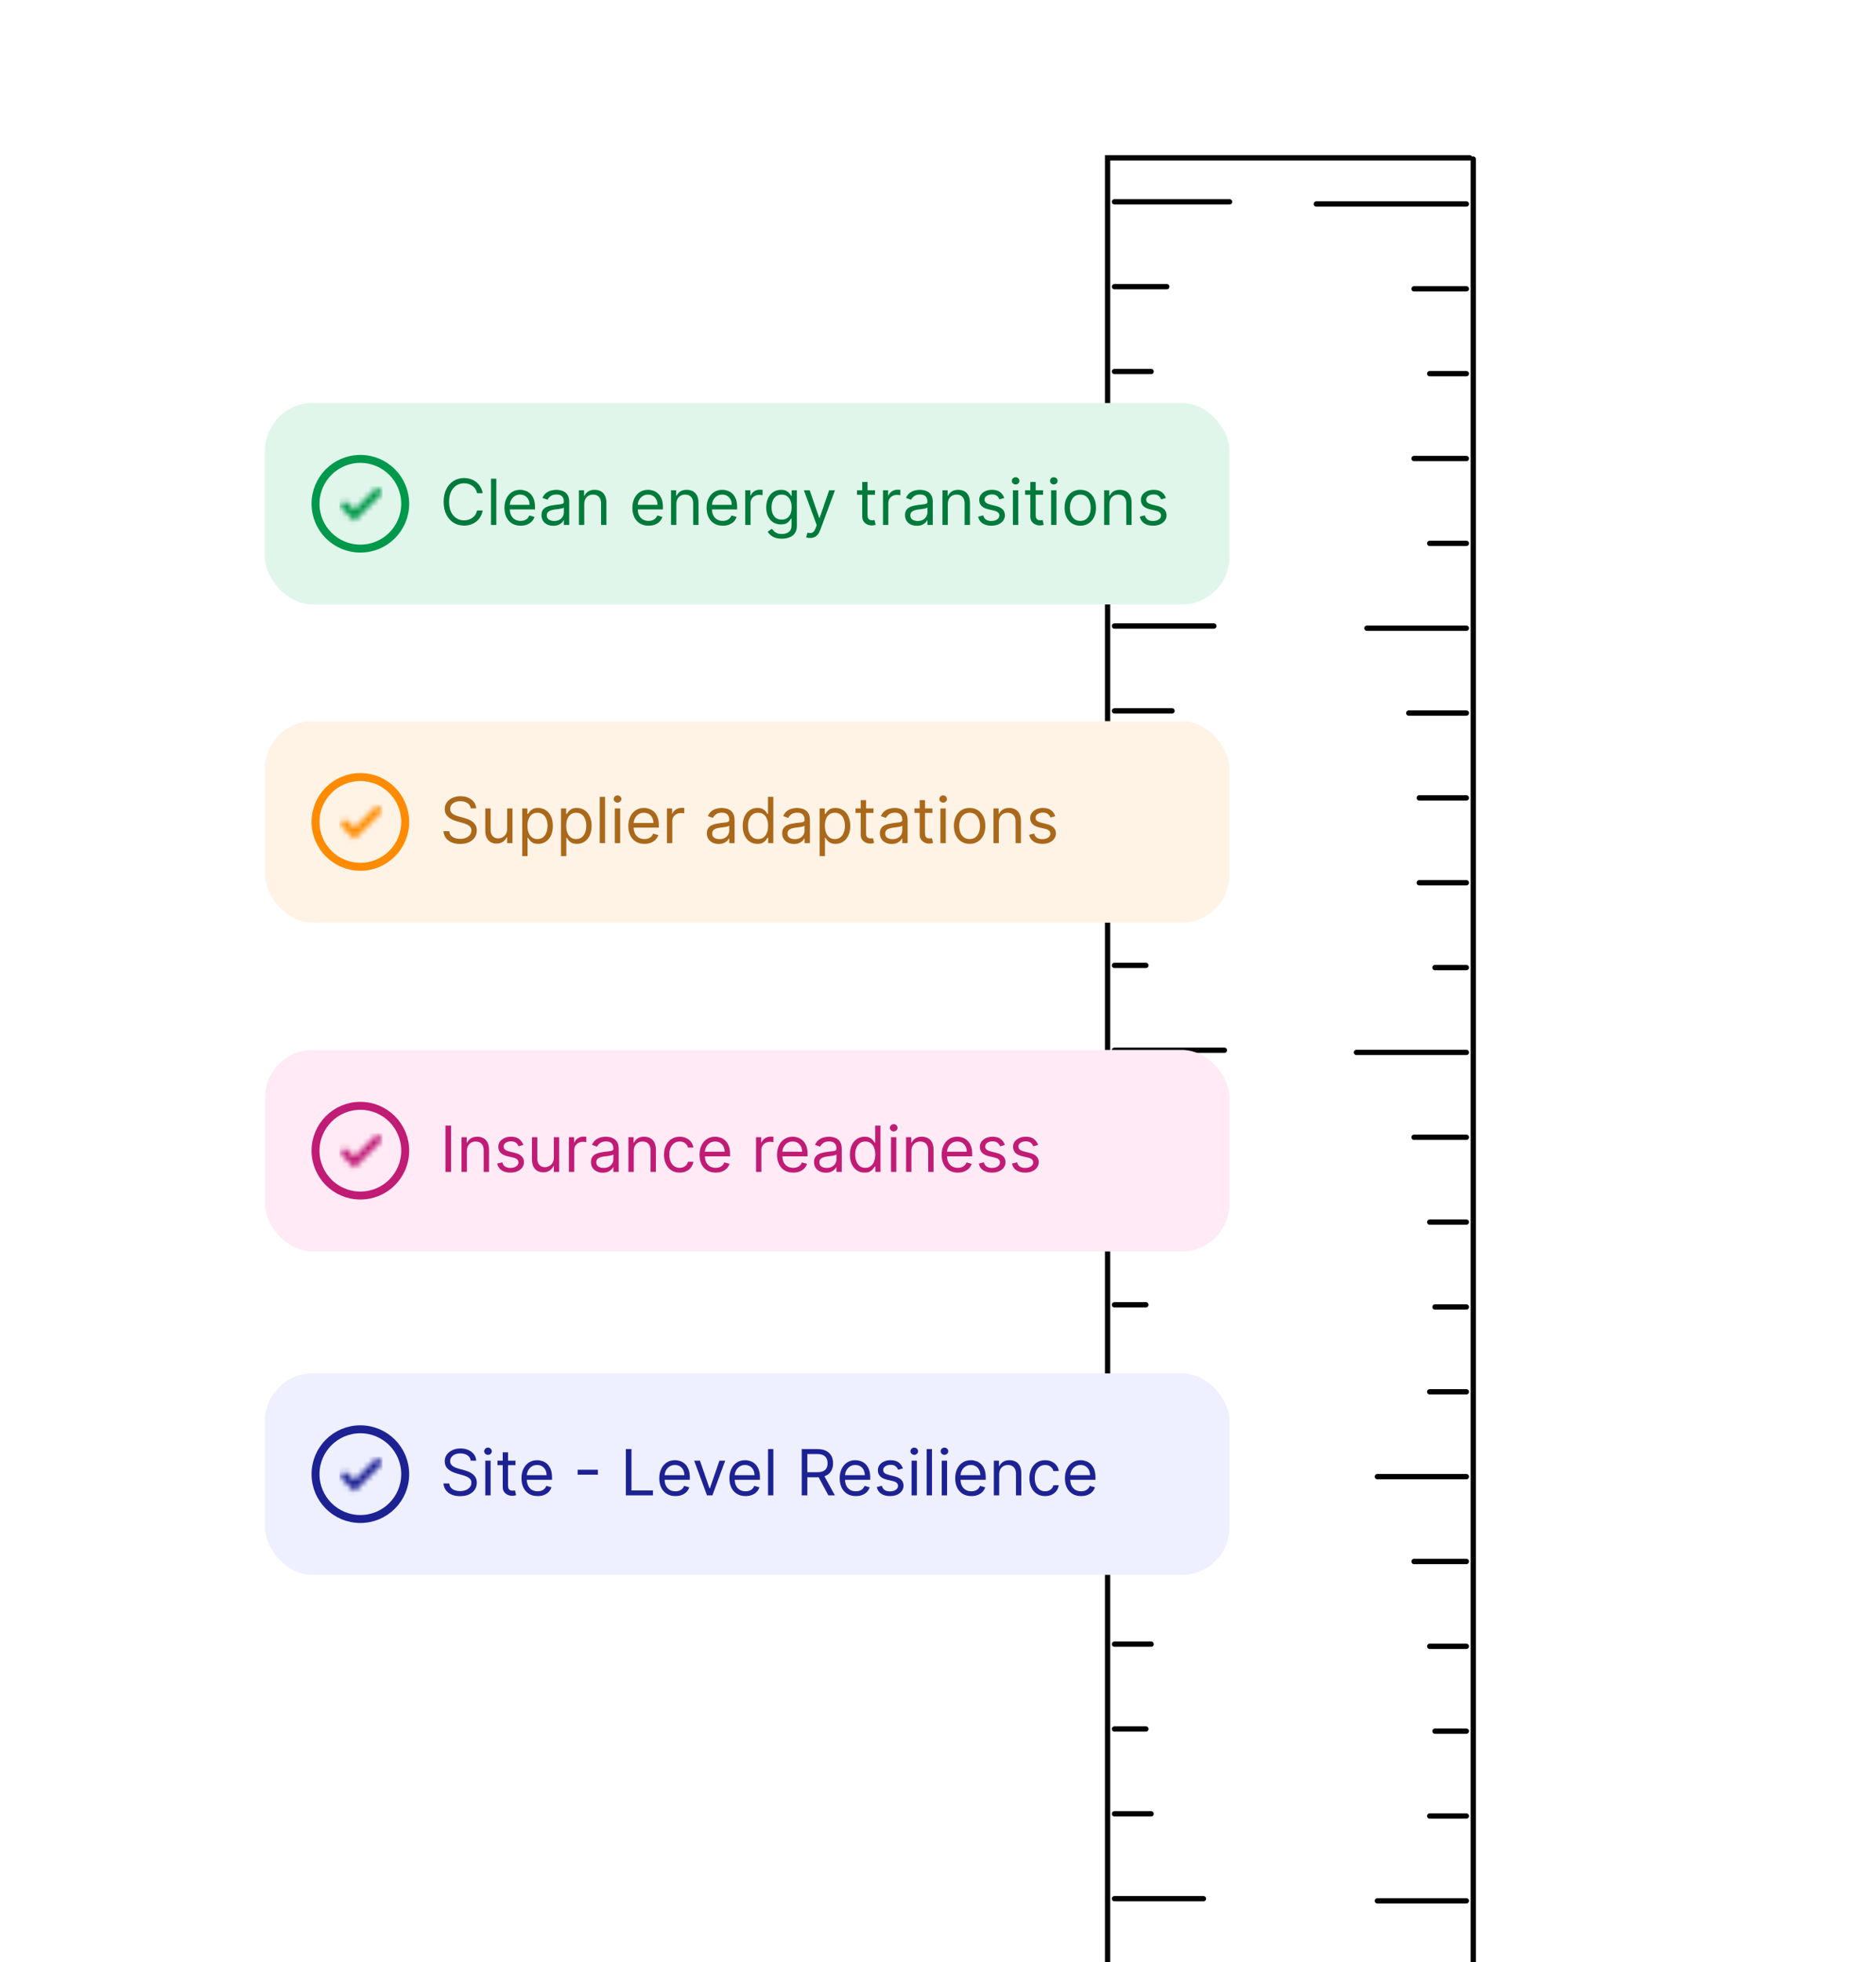 <svg width="354" height="370" viewBox="0 0 354 370" fill="none" xmlns="http://www.w3.org/2000/svg">
<g clip-path="url(#clip0_3356_34520)">
<path d="M278 464L278 30" stroke="#050505" stroke-linecap="round"/>
<path d="M276.699 358.471L259.913 358.471" stroke="black" stroke-linecap="round"/>
<path d="M276.699 342.471L269.787 342.471" stroke="black" stroke-linecap="round"/>
<path d="M276.699 326.471L270.775 326.471" stroke="black" stroke-linecap="round"/>
<path d="M276.699 310.471L269.787 310.471" stroke="black" stroke-linecap="round"/>
<path d="M276.699 294.471L266.825 294.471" stroke="black" stroke-linecap="round"/>
<path d="M276.699 278.471L259.913 278.471" stroke="black" stroke-linecap="round"/>
<path d="M276.699 262.471L269.787 262.471" stroke="black" stroke-linecap="round"/>
<path d="M276.699 246.471L270.775 246.471" stroke="black" stroke-linecap="round"/>
<path d="M276.699 230.471L269.787 230.471" stroke="black" stroke-linecap="round"/>
<path d="M276.699 214.471L266.825 214.471" stroke="black" stroke-linecap="round"/>
<path d="M276.699 198.471L255.963 198.471" stroke="black" stroke-linecap="round"/>
<path d="M276.699 182.471L270.775 182.471" stroke="black" stroke-linecap="round"/>
<path d="M276.699 166.471L267.812 166.471" stroke="black" stroke-linecap="round"/>
<path d="M276.699 150.471L267.812 150.471" stroke="black" stroke-linecap="round"/>
<path d="M276.699 134.471L265.838 134.471" stroke="black" stroke-linecap="round"/>
<path d="M276.699 118.471L257.938 118.471" stroke="black" stroke-linecap="round"/>
<path d="M276.699 102.471L269.787 102.471" stroke="black" stroke-linecap="round"/>
<path d="M276.699 86.471L266.825 86.471" stroke="black" stroke-linecap="round"/>
<path d="M276.699 70.471L269.787 70.471" stroke="black" stroke-linecap="round"/>
<path d="M276.699 54.471L266.825 54.471" stroke="black" stroke-linecap="round"/>
<path d="M276.699 38.471L248.388 38.471" stroke="black" stroke-linecap="round"/>
<path d="M209 464L209 29.767L277.349 29.767" stroke="#050505" stroke-linecap="round"/>
<path d="M210.301 358.059L227.087 358.059" stroke="black" stroke-linecap="round"/>
<path d="M210.301 342.059L217.213 342.059" stroke="black" stroke-linecap="round"/>
<path d="M210.301 326.059L216.225 326.059" stroke="black" stroke-linecap="round"/>
<path d="M210.301 310.059L217.213 310.059" stroke="black" stroke-linecap="round"/>
<path d="M210.301 294.059L220.175 294.059" stroke="black" stroke-linecap="round"/>
<path d="M210.301 278.059L227.087 278.059" stroke="black" stroke-linecap="round"/>
<path d="M210.301 262.059L217.213 262.059" stroke="black" stroke-linecap="round"/>
<path d="M210.301 246.059L216.225 246.059" stroke="black" stroke-linecap="round"/>
<path d="M210.301 230.059L217.213 230.059" stroke="black" stroke-linecap="round"/>
<path d="M210.301 214.059L220.175 214.059" stroke="black" stroke-linecap="round"/>
<path d="M210.301 198.059L231.037 198.059" stroke="black" stroke-linecap="round"/>
<path d="M210.301 182.059L216.225 182.059" stroke="black" stroke-linecap="round"/>
<path d="M210.301 166.059L219.188 166.059" stroke="black" stroke-linecap="round"/>
<path d="M210.301 150.059L219.188 150.059" stroke="black" stroke-linecap="round"/>
<path d="M210.301 134.059L221.162 134.059" stroke="black" stroke-linecap="round"/>
<path d="M210.301 118.059L229.062 118.059" stroke="black" stroke-linecap="round"/>
<path d="M210.301 102.059L217.213 102.059" stroke="black" stroke-linecap="round"/>
<path d="M210.301 86.059L220.175 86.059" stroke="black" stroke-linecap="round"/>
<path d="M210.301 70.059L217.213 70.059" stroke="black" stroke-linecap="round"/>
<path d="M210.301 54.059L220.175 54.059" stroke="black" stroke-linecap="round"/>
<path d="M210.301 38.059L232.024 38.059" stroke="black" stroke-linecap="round"/>
<rect x="50" y="136" width="182" height="38" rx="9" fill="#FFF3E6"/>
<circle cx="68" cy="155" r="8.461" stroke="#FF8B00" stroke-width="1.5"/>
<mask id="mask0_3356_34520" style="mask-type:alpha" maskUnits="userSpaceOnUse" x="64" y="152" width="8" height="7">
<path d="M65.079 155.379L66.896 157.197L71.246 152.847" stroke="#00984A" stroke-width="1.5" stroke-linecap="round"/>
</mask>
<g mask="url(#mask0_3356_34520)">
<rect x="64.066" y="151.688" width="8.105" height="7.368" fill="#FF8B00"/>
</g>
<path d="M88.829 152.455C88.778 152.023 88.571 151.688 88.207 151.449C87.844 151.21 87.398 151.091 86.869 151.091C86.483 151.091 86.145 151.153 85.855 151.278C85.568 151.403 85.344 151.575 85.182 151.794C85.023 152.013 84.943 152.261 84.943 152.54C84.943 152.773 84.999 152.973 85.109 153.141C85.223 153.305 85.368 153.443 85.544 153.554C85.72 153.662 85.905 153.751 86.098 153.822C86.291 153.891 86.469 153.946 86.631 153.989L87.517 154.227C87.744 154.287 87.997 154.369 88.276 154.474C88.557 154.58 88.825 154.723 89.081 154.905C89.34 155.084 89.553 155.314 89.72 155.595C89.888 155.876 89.972 156.222 89.972 156.631C89.972 157.102 89.848 157.528 89.601 157.909C89.356 158.29 88.999 158.592 88.527 158.817C88.058 159.041 87.489 159.153 86.818 159.153C86.193 159.153 85.652 159.053 85.195 158.851C84.74 158.649 84.382 158.368 84.121 158.007C83.862 157.646 83.716 157.227 83.682 156.75H84.773C84.801 157.08 84.912 157.352 85.105 157.568C85.301 157.781 85.548 157.94 85.847 158.045C86.148 158.148 86.472 158.199 86.818 158.199C87.222 158.199 87.584 158.134 87.905 158.003C88.226 157.869 88.48 157.685 88.668 157.449C88.855 157.21 88.949 156.932 88.949 156.614C88.949 156.324 88.868 156.088 88.706 155.906C88.544 155.724 88.331 155.577 88.067 155.463C87.803 155.349 87.517 155.25 87.21 155.165L86.136 154.858C85.454 154.662 84.915 154.382 84.517 154.018C84.119 153.655 83.921 153.179 83.921 152.591C83.921 152.102 84.053 151.676 84.317 151.312C84.584 150.946 84.942 150.662 85.391 150.46C85.842 150.256 86.347 150.153 86.903 150.153C87.466 150.153 87.966 150.254 88.403 150.456C88.841 150.655 89.188 150.928 89.443 151.274C89.702 151.621 89.838 152.014 89.852 152.455H88.829ZM95.698 156.324V152.455H96.704V159H95.698V157.892H95.63C95.476 158.224 95.238 158.507 94.914 158.74C94.59 158.97 94.181 159.085 93.686 159.085C93.277 159.085 92.914 158.996 92.596 158.817C92.277 158.635 92.027 158.362 91.846 157.999C91.664 157.632 91.573 157.17 91.573 156.614V152.455H92.579V156.545C92.579 157.023 92.712 157.403 92.979 157.688C93.249 157.972 93.593 158.114 94.01 158.114C94.26 158.114 94.515 158.05 94.773 157.922C95.034 157.794 95.253 157.598 95.429 157.334C95.608 157.07 95.698 156.733 95.698 156.324ZM98.546 161.455V152.455H99.517V153.494H99.636C99.71 153.381 99.812 153.236 99.943 153.06C100.077 152.881 100.267 152.722 100.514 152.582C100.764 152.44 101.102 152.369 101.528 152.369C102.08 152.369 102.565 152.507 102.986 152.783C103.406 153.058 103.734 153.449 103.97 153.955C104.206 154.46 104.324 155.057 104.324 155.744C104.324 156.438 104.206 157.038 103.97 157.547C103.734 158.053 103.408 158.445 102.99 158.723C102.572 158.999 102.091 159.136 101.545 159.136C101.125 159.136 100.788 159.067 100.536 158.928C100.283 158.786 100.088 158.625 99.952 158.446C99.815 158.264 99.71 158.114 99.636 157.994H99.551V161.455H98.546ZM99.534 155.727C99.534 156.222 99.606 156.658 99.751 157.036C99.896 157.411 100.108 157.705 100.386 157.918C100.665 158.128 101.006 158.233 101.409 158.233C101.83 158.233 102.18 158.122 102.462 157.901C102.746 157.676 102.959 157.375 103.101 156.997C103.246 156.616 103.318 156.193 103.318 155.727C103.318 155.267 103.247 154.852 103.105 154.483C102.966 154.111 102.754 153.817 102.47 153.601C102.189 153.382 101.835 153.273 101.409 153.273C101 153.273 100.656 153.376 100.378 153.584C100.099 153.788 99.889 154.075 99.747 154.445C99.605 154.811 99.534 155.239 99.534 155.727ZM105.858 161.455V152.455H106.83V153.494H106.949C107.023 153.381 107.125 153.236 107.256 153.06C107.389 152.881 107.58 152.722 107.827 152.582C108.077 152.44 108.415 152.369 108.841 152.369C109.392 152.369 109.878 152.507 110.298 152.783C110.719 153.058 111.047 153.449 111.283 153.955C111.518 154.46 111.636 155.057 111.636 155.744C111.636 156.438 111.518 157.038 111.283 157.547C111.047 158.053 110.72 158.445 110.303 158.723C109.885 158.999 109.403 159.136 108.858 159.136C108.438 159.136 108.101 159.067 107.848 158.928C107.595 158.786 107.401 158.625 107.264 158.446C107.128 158.264 107.023 158.114 106.949 157.994H106.864V161.455H105.858ZM106.847 155.727C106.847 156.222 106.919 156.658 107.064 157.036C107.209 157.411 107.42 157.705 107.699 157.918C107.977 158.128 108.318 158.233 108.722 158.233C109.142 158.233 109.493 158.122 109.774 157.901C110.058 157.676 110.271 157.375 110.413 156.997C110.558 156.616 110.631 156.193 110.631 155.727C110.631 155.267 110.56 154.852 110.418 154.483C110.278 154.111 110.067 153.817 109.783 153.601C109.501 153.382 109.148 153.273 108.722 153.273C108.313 153.273 107.969 153.376 107.69 153.584C107.412 153.788 107.202 154.075 107.06 154.445C106.918 154.811 106.847 155.239 106.847 155.727ZM114.176 150.273V159H113.17V150.273H114.176ZM116.018 159V152.455H117.024V159H116.018ZM116.529 151.364C116.333 151.364 116.164 151.297 116.022 151.163C115.883 151.03 115.814 150.869 115.814 150.682C115.814 150.494 115.883 150.334 116.022 150.2C116.164 150.067 116.333 150 116.529 150C116.725 150 116.893 150.067 117.032 150.2C117.174 150.334 117.245 150.494 117.245 150.682C117.245 150.869 117.174 151.03 117.032 151.163C116.893 151.297 116.725 151.364 116.529 151.364ZM121.61 159.136C120.979 159.136 120.435 158.997 119.978 158.719C119.523 158.438 119.173 158.045 118.925 157.543C118.681 157.037 118.559 156.449 118.559 155.778C118.559 155.108 118.681 154.517 118.925 154.006C119.173 153.491 119.516 153.091 119.957 152.804C120.4 152.514 120.917 152.369 121.508 152.369C121.849 152.369 122.185 152.426 122.518 152.54C122.85 152.653 123.153 152.838 123.425 153.094C123.698 153.347 123.915 153.682 124.077 154.099C124.239 154.517 124.32 155.031 124.32 155.642V156.068H119.275V155.199H123.298C123.298 154.83 123.224 154.5 123.076 154.21C122.931 153.92 122.724 153.692 122.454 153.524C122.187 153.357 121.871 153.273 121.508 153.273C121.107 153.273 120.761 153.372 120.468 153.571C120.178 153.767 119.955 154.023 119.799 154.338C119.643 154.653 119.565 154.991 119.565 155.352V155.932C119.565 156.426 119.65 156.845 119.82 157.189C119.994 157.53 120.234 157.79 120.54 157.969C120.847 158.145 121.204 158.233 121.61 158.233C121.874 158.233 122.113 158.196 122.326 158.122C122.542 158.045 122.728 157.932 122.884 157.781C123.04 157.628 123.161 157.437 123.246 157.21L124.218 157.483C124.116 157.812 123.944 158.102 123.702 158.352C123.461 158.599 123.163 158.793 122.808 158.932C122.452 159.068 122.053 159.136 121.61 159.136ZM125.85 159V152.455H126.822V153.443H126.89C127.009 153.119 127.225 152.857 127.538 152.655C127.85 152.453 128.202 152.352 128.594 152.352C128.668 152.352 128.761 152.354 128.871 152.357C128.982 152.359 129.066 152.364 129.123 152.369V153.392C129.089 153.384 129.011 153.371 128.888 153.354C128.769 153.334 128.643 153.324 128.509 153.324C128.191 153.324 127.907 153.391 127.657 153.524C127.41 153.655 127.214 153.837 127.069 154.07C126.927 154.3 126.856 154.562 126.856 154.858V159H125.85ZM135.616 159.153C135.201 159.153 134.825 159.075 134.487 158.919C134.149 158.76 133.88 158.531 133.681 158.233C133.483 157.932 133.383 157.568 133.383 157.142C133.383 156.767 133.457 156.463 133.605 156.23C133.752 155.994 133.95 155.81 134.197 155.676C134.444 155.543 134.717 155.443 135.015 155.378C135.316 155.31 135.619 155.256 135.923 155.216C136.321 155.165 136.643 155.126 136.89 155.101C137.14 155.072 137.322 155.026 137.436 154.96C137.552 154.895 137.61 154.781 137.61 154.619V154.585C137.61 154.165 137.495 153.838 137.265 153.605C137.038 153.372 136.693 153.256 136.23 153.256C135.75 153.256 135.373 153.361 135.1 153.571C134.828 153.781 134.636 154.006 134.525 154.244L133.571 153.903C133.741 153.506 133.968 153.196 134.252 152.974C134.539 152.75 134.852 152.594 135.19 152.506C135.531 152.415 135.866 152.369 136.196 152.369C136.406 152.369 136.647 152.395 136.92 152.446C137.196 152.494 137.461 152.595 137.717 152.749C137.975 152.902 138.19 153.134 138.36 153.443C138.531 153.753 138.616 154.168 138.616 154.688V159H137.61V158.114H137.559C137.491 158.256 137.377 158.408 137.218 158.57C137.059 158.732 136.848 158.869 136.583 158.983C136.319 159.097 135.997 159.153 135.616 159.153ZM135.77 158.25C136.167 158.25 136.502 158.172 136.775 158.016C137.051 157.859 137.258 157.658 137.397 157.411C137.539 157.163 137.61 156.903 137.61 156.631V155.71C137.568 155.761 137.474 155.808 137.329 155.851C137.187 155.891 137.022 155.926 136.835 155.957C136.65 155.986 136.47 156.011 136.294 156.034C136.12 156.054 135.98 156.071 135.872 156.085C135.61 156.119 135.366 156.175 135.139 156.251C134.914 156.325 134.733 156.437 134.593 156.588C134.457 156.736 134.389 156.937 134.389 157.193C134.389 157.543 134.518 157.807 134.777 157.986C135.038 158.162 135.369 158.25 135.77 158.25ZM142.923 159.136C142.378 159.136 141.896 158.999 141.479 158.723C141.061 158.445 140.734 158.053 140.499 157.547C140.263 157.038 140.145 156.438 140.145 155.744C140.145 155.057 140.263 154.46 140.499 153.955C140.734 153.449 141.063 153.058 141.483 152.783C141.903 152.507 142.389 152.369 142.94 152.369C143.366 152.369 143.703 152.44 143.95 152.582C144.2 152.722 144.391 152.881 144.521 153.06C144.655 153.236 144.759 153.381 144.832 153.494H144.918V150.273H145.923V159H144.952V157.994H144.832C144.759 158.114 144.653 158.264 144.517 158.446C144.381 158.625 144.186 158.786 143.933 158.928C143.68 159.067 143.344 159.136 142.923 159.136ZM143.06 158.233C143.463 158.233 143.804 158.128 144.082 157.918C144.361 157.705 144.572 157.411 144.717 157.036C144.862 156.658 144.935 156.222 144.935 155.727C144.935 155.239 144.864 154.811 144.722 154.445C144.58 154.075 144.369 153.788 144.091 153.584C143.813 153.376 143.469 153.273 143.06 153.273C142.634 153.273 142.278 153.382 141.994 153.601C141.713 153.817 141.501 154.111 141.359 154.483C141.22 154.852 141.151 155.267 141.151 155.727C141.151 156.193 141.222 156.616 141.364 156.997C141.509 157.375 141.722 157.676 142.003 157.901C142.287 158.122 142.639 158.233 143.06 158.233ZM149.831 159.153C149.416 159.153 149.04 159.075 148.702 158.919C148.364 158.76 148.095 158.531 147.896 158.233C147.697 157.932 147.598 157.568 147.598 157.142C147.598 156.767 147.672 156.463 147.82 156.23C147.967 155.994 148.165 155.81 148.412 155.676C148.659 155.543 148.932 155.443 149.23 155.378C149.531 155.31 149.834 155.256 150.138 155.216C150.536 155.165 150.858 155.126 151.105 155.101C151.355 155.072 151.537 155.026 151.651 154.96C151.767 154.895 151.825 154.781 151.825 154.619V154.585C151.825 154.165 151.71 153.838 151.48 153.605C151.253 153.372 150.908 153.256 150.445 153.256C149.964 153.256 149.588 153.361 149.315 153.571C149.043 153.781 148.851 154.006 148.74 154.244L147.786 153.903C147.956 153.506 148.183 153.196 148.467 152.974C148.754 152.75 149.067 152.594 149.405 152.506C149.746 152.415 150.081 152.369 150.411 152.369C150.621 152.369 150.862 152.395 151.135 152.446C151.411 152.494 151.676 152.595 151.932 152.749C152.19 152.902 152.405 153.134 152.575 153.443C152.746 153.753 152.831 154.168 152.831 154.688V159H151.825V158.114H151.774C151.706 158.256 151.592 158.408 151.433 158.57C151.274 158.732 151.063 158.869 150.798 158.983C150.534 159.097 150.212 159.153 149.831 159.153ZM149.984 158.25C150.382 158.25 150.717 158.172 150.99 158.016C151.266 157.859 151.473 157.658 151.612 157.411C151.754 157.163 151.825 156.903 151.825 156.631V155.71C151.783 155.761 151.689 155.808 151.544 155.851C151.402 155.891 151.237 155.926 151.05 155.957C150.865 155.986 150.685 156.011 150.509 156.034C150.335 156.054 150.195 156.071 150.087 156.085C149.825 156.119 149.581 156.175 149.354 156.251C149.129 156.325 148.947 156.437 148.808 156.588C148.672 156.736 148.604 156.937 148.604 157.193C148.604 157.543 148.733 157.807 148.991 157.986C149.253 158.162 149.584 158.25 149.984 158.25ZM154.667 161.455V152.455H155.638V153.494H155.757C155.831 153.381 155.934 153.236 156.064 153.06C156.198 152.881 156.388 152.722 156.635 152.582C156.885 152.44 157.223 152.369 157.65 152.369C158.201 152.369 158.686 152.507 159.107 152.783C159.527 153.058 159.855 153.449 160.091 153.955C160.327 154.46 160.445 155.057 160.445 155.744C160.445 156.438 160.327 157.038 160.091 157.547C159.855 158.053 159.529 158.445 159.111 158.723C158.694 158.999 158.212 159.136 157.667 159.136C157.246 159.136 156.909 159.067 156.657 158.928C156.404 158.786 156.209 158.625 156.073 158.446C155.936 158.264 155.831 158.114 155.757 157.994H155.672V161.455H154.667ZM155.655 155.727C155.655 156.222 155.728 156.658 155.873 157.036C156.017 157.411 156.229 157.705 156.507 157.918C156.786 158.128 157.127 158.233 157.53 158.233C157.951 158.233 158.301 158.122 158.583 157.901C158.867 157.676 159.08 157.375 159.222 156.997C159.367 156.616 159.439 156.193 159.439 155.727C159.439 155.267 159.368 154.852 159.226 154.483C159.087 154.111 158.875 153.817 158.591 153.601C158.31 153.382 157.956 153.273 157.53 153.273C157.121 153.273 156.777 153.376 156.499 153.584C156.221 153.788 156.01 154.075 155.868 154.445C155.726 154.811 155.655 155.239 155.655 155.727ZM164.826 152.455V153.307H161.434V152.455H164.826ZM162.422 150.886H163.428V157.125C163.428 157.409 163.469 157.622 163.551 157.764C163.637 157.903 163.745 157.997 163.875 158.045C164.009 158.091 164.15 158.114 164.297 158.114C164.408 158.114 164.499 158.108 164.57 158.097C164.641 158.082 164.698 158.071 164.74 158.062L164.945 158.966C164.877 158.991 164.782 159.017 164.659 159.043C164.537 159.071 164.382 159.085 164.195 159.085C163.911 159.085 163.632 159.024 163.36 158.902C163.09 158.78 162.865 158.594 162.686 158.344C162.51 158.094 162.422 157.778 162.422 157.398V150.886ZM168.265 159.153C167.85 159.153 167.473 159.075 167.135 158.919C166.797 158.76 166.529 158.531 166.33 158.233C166.131 157.932 166.032 157.568 166.032 157.142C166.032 156.767 166.105 156.463 166.253 156.23C166.401 155.994 166.598 155.81 166.846 155.676C167.093 155.543 167.365 155.443 167.664 155.378C167.965 155.31 168.267 155.256 168.571 155.216C168.969 155.165 169.292 155.126 169.539 155.101C169.789 155.072 169.971 155.026 170.084 154.96C170.201 154.895 170.259 154.781 170.259 154.619V154.585C170.259 154.165 170.144 153.838 169.914 153.605C169.686 153.372 169.341 153.256 168.878 153.256C168.398 153.256 168.022 153.361 167.749 153.571C167.476 153.781 167.284 154.006 167.174 154.244L166.219 153.903C166.39 153.506 166.617 153.196 166.901 152.974C167.188 152.75 167.5 152.594 167.838 152.506C168.179 152.415 168.515 152.369 168.844 152.369C169.054 152.369 169.296 152.395 169.569 152.446C169.844 152.494 170.11 152.595 170.365 152.749C170.624 152.902 170.838 153.134 171.009 153.443C171.179 153.753 171.265 154.168 171.265 154.688V159H170.259V158.114H170.208C170.14 158.256 170.026 158.408 169.867 158.57C169.708 158.732 169.496 158.869 169.232 158.983C168.968 159.097 168.645 159.153 168.265 159.153ZM168.418 158.25C168.816 158.25 169.151 158.172 169.424 158.016C169.699 157.859 169.907 157.658 170.046 157.411C170.188 157.163 170.259 156.903 170.259 156.631V155.71C170.216 155.761 170.123 155.808 169.978 155.851C169.836 155.891 169.671 155.926 169.483 155.957C169.299 155.986 169.118 156.011 168.942 156.034C168.769 156.054 168.628 156.071 168.52 156.085C168.259 156.119 168.015 156.175 167.787 156.251C167.563 156.325 167.381 156.437 167.242 156.588C167.105 156.736 167.037 156.937 167.037 157.193C167.037 157.543 167.167 157.807 167.425 157.986C167.686 158.162 168.017 158.25 168.418 158.25ZM175.947 152.455V153.307H172.555V152.455H175.947ZM173.543 150.886H174.549V157.125C174.549 157.409 174.59 157.622 174.673 157.764C174.758 157.903 174.866 157.997 174.996 158.045C175.13 158.091 175.271 158.114 175.418 158.114C175.529 158.114 175.62 158.108 175.691 158.097C175.762 158.082 175.819 158.071 175.862 158.062L176.066 158.966C175.998 158.991 175.903 159.017 175.781 159.043C175.658 159.071 175.504 159.085 175.316 159.085C175.032 159.085 174.754 159.024 174.481 158.902C174.211 158.78 173.987 158.594 173.808 158.344C173.631 158.094 173.543 157.778 173.543 157.398V150.886ZM177.46 159V152.455H178.465V159H177.46ZM177.971 151.364C177.775 151.364 177.606 151.297 177.464 151.163C177.325 151.03 177.255 150.869 177.255 150.682C177.255 150.494 177.325 150.334 177.464 150.2C177.606 150.067 177.775 150 177.971 150C178.167 150 178.335 150.067 178.474 150.2C178.616 150.334 178.687 150.494 178.687 150.682C178.687 150.869 178.616 151.03 178.474 151.163C178.335 151.297 178.167 151.364 177.971 151.364ZM182.966 159.136C182.375 159.136 181.857 158.996 181.411 158.714C180.968 158.433 180.621 158.04 180.371 157.534C180.124 157.028 180 156.437 180 155.761C180 155.08 180.124 154.484 180.371 153.976C180.621 153.467 180.968 153.072 181.411 152.791C181.857 152.51 182.375 152.369 182.966 152.369C183.557 152.369 184.074 152.51 184.517 152.791C184.963 153.072 185.31 153.467 185.557 153.976C185.807 154.484 185.932 155.08 185.932 155.761C185.932 156.437 185.807 157.028 185.557 157.534C185.31 158.04 184.963 158.433 184.517 158.714C184.074 158.996 183.557 159.136 182.966 159.136ZM182.966 158.233C183.415 158.233 183.784 158.118 184.074 157.888C184.364 157.658 184.578 157.355 184.718 156.98C184.857 156.605 184.926 156.199 184.926 155.761C184.926 155.324 184.857 154.916 184.718 154.538C184.578 154.161 184.364 153.855 184.074 153.622C183.784 153.389 183.415 153.273 182.966 153.273C182.517 153.273 182.148 153.389 181.858 153.622C181.569 153.855 181.354 154.161 181.215 154.538C181.076 154.916 181.006 155.324 181.006 155.761C181.006 156.199 181.076 156.605 181.215 156.98C181.354 157.355 181.569 157.658 181.858 157.888C182.148 158.118 182.517 158.233 182.966 158.233ZM188.473 155.062V159H187.467V152.455H188.439V153.477H188.524C188.678 153.145 188.911 152.878 189.223 152.676C189.536 152.472 189.939 152.369 190.433 152.369C190.876 152.369 191.264 152.46 191.597 152.642C191.929 152.821 192.188 153.094 192.372 153.46C192.557 153.824 192.649 154.284 192.649 154.841V159H191.643V154.909C191.643 154.395 191.51 153.994 191.243 153.707C190.976 153.418 190.609 153.273 190.143 153.273C189.822 153.273 189.536 153.342 189.283 153.482C189.033 153.621 188.835 153.824 188.69 154.091C188.545 154.358 188.473 154.682 188.473 155.062ZM199.123 153.92L198.22 154.176C198.163 154.026 198.079 153.879 197.968 153.737C197.86 153.592 197.713 153.473 197.525 153.379C197.338 153.286 197.098 153.239 196.805 153.239C196.404 153.239 196.071 153.331 195.804 153.516C195.539 153.697 195.407 153.929 195.407 154.21C195.407 154.46 195.498 154.658 195.68 154.803C195.862 154.947 196.146 155.068 196.532 155.165L197.504 155.403C198.089 155.545 198.525 155.763 198.812 156.055C199.099 156.345 199.243 156.719 199.243 157.176C199.243 157.551 199.135 157.886 198.919 158.182C198.706 158.477 198.407 158.71 198.024 158.881C197.64 159.051 197.194 159.136 196.686 159.136C196.018 159.136 195.466 158.991 195.028 158.702C194.591 158.412 194.314 157.989 194.197 157.432L195.152 157.193C195.243 157.545 195.414 157.81 195.667 157.986C195.923 158.162 196.257 158.25 196.669 158.25C197.137 158.25 197.51 158.151 197.785 157.952C198.064 157.75 198.203 157.509 198.203 157.227C198.203 157 198.123 156.81 197.964 156.656C197.805 156.5 197.561 156.384 197.231 156.307L196.14 156.051C195.541 155.909 195.1 155.689 194.819 155.391C194.541 155.089 194.402 154.713 194.402 154.261C194.402 153.892 194.505 153.565 194.713 153.281C194.923 152.997 195.208 152.774 195.569 152.612C195.933 152.45 196.345 152.369 196.805 152.369C197.453 152.369 197.961 152.511 198.331 152.795C198.703 153.08 198.967 153.455 199.123 153.92Z" fill="#AA681A"/>
<rect x="50" y="198" width="182" height="38" rx="9" fill="#FFEAF5"/>
<circle cx="68" cy="217" r="8.461" stroke="#C01B75" stroke-width="1.5"/>
<mask id="mask1_3356_34520" style="mask-type:alpha" maskUnits="userSpaceOnUse" x="64" y="214" width="8" height="7">
<path d="M65.079 217.379L66.896 219.197L71.246 214.847" stroke="#00984A" stroke-width="1.5" stroke-linecap="round"/>
</mask>
<g mask="url(#mask1_3356_34520)">
<rect x="64.066" y="213.688" width="8.105" height="7.368" fill="#C01B75"/>
</g>
<path d="M85.114 212.273V221H84.057V212.273H85.114ZM88.102 217.062V221H87.096V214.455H88.068V215.477H88.153C88.306 215.145 88.539 214.878 88.852 214.676C89.164 214.472 89.568 214.369 90.062 214.369C90.505 214.369 90.893 214.46 91.225 214.642C91.558 214.821 91.816 215.094 92.001 215.46C92.186 215.824 92.278 216.284 92.278 216.841V221H91.272V216.909C91.272 216.395 91.139 215.994 90.872 215.707C90.605 215.418 90.238 215.273 89.772 215.273C89.451 215.273 89.164 215.342 88.912 215.482C88.662 215.621 88.464 215.824 88.319 216.091C88.174 216.358 88.102 216.682 88.102 217.062ZM98.752 215.92L97.849 216.176C97.792 216.026 97.708 215.879 97.597 215.737C97.489 215.592 97.342 215.473 97.154 215.379C96.967 215.286 96.727 215.239 96.434 215.239C96.033 215.239 95.7 215.331 95.433 215.516C95.168 215.697 95.036 215.929 95.036 216.21C95.036 216.46 95.127 216.658 95.309 216.803C95.491 216.947 95.775 217.068 96.161 217.165L97.133 217.403C97.718 217.545 98.154 217.763 98.441 218.055C98.728 218.345 98.871 218.719 98.871 219.176C98.871 219.551 98.763 219.886 98.548 220.182C98.335 220.477 98.036 220.71 97.653 220.881C97.269 221.051 96.823 221.136 96.315 221.136C95.647 221.136 95.094 220.991 94.657 220.702C94.219 220.412 93.942 219.989 93.826 219.432L94.781 219.193C94.871 219.545 95.043 219.81 95.296 219.986C95.552 220.162 95.886 220.25 96.298 220.25C96.766 220.25 97.138 220.151 97.414 219.952C97.692 219.75 97.832 219.509 97.832 219.227C97.832 219 97.752 218.81 97.593 218.656C97.434 218.5 97.19 218.384 96.86 218.307L95.769 218.051C95.17 217.909 94.729 217.689 94.448 217.391C94.17 217.089 94.031 216.713 94.031 216.261C94.031 215.892 94.134 215.565 94.342 215.281C94.552 214.997 94.837 214.774 95.198 214.612C95.562 214.45 95.974 214.369 96.434 214.369C97.082 214.369 97.59 214.511 97.96 214.795C98.332 215.08 98.596 215.455 98.752 215.92ZM104.51 218.324V214.455H105.516V221H104.51V219.892H104.442C104.289 220.224 104.05 220.507 103.726 220.74C103.402 220.97 102.993 221.085 102.499 221.085C102.09 221.085 101.726 220.996 101.408 220.817C101.09 220.635 100.84 220.362 100.658 219.999C100.476 219.632 100.385 219.17 100.385 218.614V214.455H101.391V218.545C101.391 219.023 101.525 219.403 101.792 219.688C102.061 219.972 102.405 220.114 102.823 220.114C103.073 220.114 103.327 220.05 103.586 219.922C103.847 219.794 104.066 219.598 104.242 219.334C104.421 219.07 104.51 218.733 104.51 218.324ZM107.358 221V214.455H108.33V215.443H108.398C108.517 215.119 108.733 214.857 109.045 214.655C109.358 214.453 109.71 214.352 110.102 214.352C110.176 214.352 110.268 214.354 110.379 214.357C110.49 214.359 110.574 214.364 110.631 214.369V215.392C110.597 215.384 110.518 215.371 110.396 215.354C110.277 215.334 110.151 215.324 110.017 215.324C109.699 215.324 109.415 215.391 109.165 215.524C108.918 215.655 108.722 215.837 108.577 216.07C108.435 216.3 108.364 216.562 108.364 216.858V221H107.358ZM113.749 221.153C113.334 221.153 112.958 221.075 112.62 220.919C112.282 220.76 112.013 220.531 111.814 220.233C111.615 219.932 111.516 219.568 111.516 219.142C111.516 218.767 111.59 218.463 111.738 218.23C111.885 217.994 112.083 217.81 112.33 217.676C112.577 217.543 112.85 217.443 113.148 217.378C113.449 217.31 113.752 217.256 114.056 217.216C114.453 217.165 114.776 217.126 115.023 217.101C115.273 217.072 115.455 217.026 115.569 216.96C115.685 216.895 115.743 216.781 115.743 216.619V216.585C115.743 216.165 115.628 215.838 115.398 215.605C115.171 215.372 114.826 215.256 114.363 215.256C113.882 215.256 113.506 215.361 113.233 215.571C112.961 215.781 112.769 216.006 112.658 216.244L111.703 215.903C111.874 215.506 112.101 215.196 112.385 214.974C112.672 214.75 112.985 214.594 113.323 214.506C113.664 214.415 113.999 214.369 114.328 214.369C114.539 214.369 114.78 214.395 115.053 214.446C115.328 214.494 115.594 214.595 115.85 214.749C116.108 214.902 116.323 215.134 116.493 215.443C116.664 215.753 116.749 216.168 116.749 216.688V221H115.743V220.114H115.692C115.624 220.256 115.51 220.408 115.351 220.57C115.192 220.732 114.98 220.869 114.716 220.983C114.452 221.097 114.13 221.153 113.749 221.153ZM113.902 220.25C114.3 220.25 114.635 220.172 114.908 220.016C115.184 219.859 115.391 219.658 115.53 219.411C115.672 219.163 115.743 218.903 115.743 218.631V217.71C115.701 217.761 115.607 217.808 115.462 217.851C115.32 217.891 115.155 217.926 114.968 217.957C114.783 217.986 114.603 218.011 114.426 218.034C114.253 218.054 114.113 218.071 114.005 218.085C113.743 218.119 113.499 218.175 113.272 218.251C113.047 218.325 112.865 218.437 112.726 218.588C112.59 218.736 112.522 218.937 112.522 219.193C112.522 219.543 112.651 219.807 112.909 219.986C113.171 220.162 113.502 220.25 113.902 220.25ZM119.59 217.062V221H118.585V214.455H119.556V215.477H119.641C119.795 215.145 120.028 214.878 120.34 214.676C120.653 214.472 121.056 214.369 121.55 214.369C121.994 214.369 122.381 214.46 122.714 214.642C123.046 214.821 123.305 215.094 123.489 215.46C123.674 215.824 123.766 216.284 123.766 216.841V221H122.761V216.909C122.761 216.395 122.627 215.994 122.36 215.707C122.093 215.418 121.727 215.273 121.261 215.273C120.94 215.273 120.653 215.342 120.4 215.482C120.15 215.621 119.952 215.824 119.808 216.091C119.663 216.358 119.59 216.682 119.59 217.062ZM128.263 221.136C127.65 221.136 127.121 220.991 126.678 220.702C126.235 220.412 125.894 220.013 125.655 219.504C125.417 218.996 125.297 218.415 125.297 217.761C125.297 217.097 125.419 216.51 125.664 216.001C125.911 215.49 126.255 215.091 126.695 214.804C127.138 214.514 127.655 214.369 128.246 214.369C128.706 214.369 129.121 214.455 129.49 214.625C129.86 214.795 130.162 215.034 130.398 215.341C130.634 215.648 130.78 216.006 130.837 216.415H129.831C129.755 216.116 129.584 215.852 129.32 215.622C129.059 215.389 128.706 215.273 128.263 215.273C127.871 215.273 127.527 215.375 127.232 215.58C126.939 215.781 126.711 216.067 126.546 216.436C126.384 216.803 126.303 217.233 126.303 217.727C126.303 218.233 126.382 218.673 126.542 219.048C126.703 219.423 126.931 219.714 127.223 219.922C127.519 220.129 127.865 220.233 128.263 220.233C128.525 220.233 128.762 220.188 128.975 220.097C129.188 220.006 129.368 219.875 129.516 219.705C129.664 219.534 129.769 219.33 129.831 219.091H130.837C130.78 219.477 130.64 219.825 130.415 220.135C130.194 220.442 129.9 220.686 129.533 220.868C129.169 221.047 128.746 221.136 128.263 221.136ZM135.051 221.136C134.421 221.136 133.877 220.997 133.419 220.719C132.965 220.438 132.614 220.045 132.367 219.543C132.123 219.037 132 218.449 132 217.778C132 217.108 132.123 216.517 132.367 216.006C132.614 215.491 132.958 215.091 133.398 214.804C133.841 214.514 134.358 214.369 134.949 214.369C135.29 214.369 135.627 214.426 135.959 214.54C136.292 214.653 136.594 214.838 136.867 215.094C137.14 215.347 137.357 215.682 137.519 216.099C137.681 216.517 137.762 217.031 137.762 217.642V218.068H132.716V217.199H136.739C136.739 216.83 136.665 216.5 136.517 216.21C136.373 215.92 136.165 215.692 135.895 215.524C135.628 215.357 135.313 215.273 134.949 215.273C134.549 215.273 134.202 215.372 133.909 215.571C133.62 215.767 133.397 216.023 133.24 216.338C133.084 216.653 133.006 216.991 133.006 217.352V217.932C133.006 218.426 133.091 218.845 133.262 219.189C133.435 219.53 133.675 219.79 133.982 219.969C134.289 220.145 134.645 220.233 135.051 220.233C135.316 220.233 135.554 220.196 135.767 220.122C135.983 220.045 136.169 219.932 136.326 219.781C136.482 219.628 136.603 219.437 136.688 219.21L137.659 219.483C137.557 219.812 137.385 220.102 137.144 220.352C136.902 220.599 136.604 220.793 136.249 220.932C135.894 221.068 135.495 221.136 135.051 221.136ZM142.667 221V214.455H143.638V215.443H143.706C143.826 215.119 144.042 214.857 144.354 214.655C144.667 214.453 145.019 214.352 145.411 214.352C145.485 214.352 145.577 214.354 145.688 214.357C145.799 214.359 145.882 214.364 145.939 214.369V215.392C145.905 215.384 145.827 215.371 145.705 215.354C145.586 215.334 145.459 215.324 145.326 215.324C145.007 215.324 144.723 215.391 144.473 215.524C144.226 215.655 144.03 215.837 143.885 216.07C143.743 216.3 143.672 216.562 143.672 216.858V221H142.667ZM149.676 221.136C149.046 221.136 148.502 220.997 148.044 220.719C147.59 220.438 147.239 220.045 146.992 219.543C146.748 219.037 146.625 218.449 146.625 217.778C146.625 217.108 146.748 216.517 146.992 216.006C147.239 215.491 147.583 215.091 148.023 214.804C148.466 214.514 148.983 214.369 149.574 214.369C149.915 214.369 150.252 214.426 150.584 214.54C150.917 214.653 151.219 214.838 151.492 215.094C151.765 215.347 151.982 215.682 152.144 216.099C152.306 216.517 152.387 217.031 152.387 217.642V218.068H147.341V217.199H151.364C151.364 216.83 151.29 216.5 151.142 216.21C150.998 215.92 150.79 215.692 150.52 215.524C150.253 215.357 149.938 215.273 149.574 215.273C149.174 215.273 148.827 215.372 148.534 215.571C148.245 215.767 148.022 216.023 147.865 216.338C147.709 216.653 147.631 216.991 147.631 217.352V217.932C147.631 218.426 147.716 218.845 147.887 219.189C148.06 219.53 148.3 219.79 148.607 219.969C148.914 220.145 149.27 220.233 149.676 220.233C149.941 220.233 150.179 220.196 150.392 220.122C150.608 220.045 150.794 219.932 150.951 219.781C151.107 219.628 151.228 219.437 151.313 219.21L152.284 219.483C152.182 219.812 152.01 220.102 151.769 220.352C151.527 220.599 151.229 220.793 150.874 220.932C150.519 221.068 150.12 221.136 149.676 221.136ZM155.843 221.153C155.428 221.153 155.051 221.075 154.713 220.919C154.375 220.76 154.107 220.531 153.908 220.233C153.709 219.932 153.61 219.568 153.61 219.142C153.61 218.767 153.684 218.463 153.831 218.23C153.979 217.994 154.176 217.81 154.424 217.676C154.671 217.543 154.944 217.443 155.242 217.378C155.543 217.31 155.846 217.256 156.15 217.216C156.547 217.165 156.87 217.126 157.117 217.101C157.367 217.072 157.549 217.026 157.662 216.96C157.779 216.895 157.837 216.781 157.837 216.619V216.585C157.837 216.165 157.722 215.838 157.492 215.605C157.265 215.372 156.919 215.256 156.456 215.256C155.976 215.256 155.6 215.361 155.327 215.571C155.054 215.781 154.863 216.006 154.752 216.244L153.797 215.903C153.968 215.506 154.195 215.196 154.479 214.974C154.766 214.75 155.078 214.594 155.417 214.506C155.757 214.415 156.093 214.369 156.422 214.369C156.632 214.369 156.874 214.395 157.147 214.446C157.422 214.494 157.688 214.595 157.944 214.749C158.202 214.902 158.417 215.134 158.587 215.443C158.757 215.753 158.843 216.168 158.843 216.688V221H157.837V220.114H157.786C157.718 220.256 157.604 220.408 157.445 220.57C157.286 220.732 157.074 220.869 156.81 220.983C156.546 221.097 156.223 221.153 155.843 221.153ZM155.996 220.25C156.394 220.25 156.729 220.172 157.002 220.016C157.277 219.859 157.485 219.658 157.624 219.411C157.766 219.163 157.837 218.903 157.837 218.631V217.71C157.794 217.761 157.701 217.808 157.556 217.851C157.414 217.891 157.249 217.926 157.061 217.957C156.877 217.986 156.696 218.011 156.52 218.034C156.347 218.054 156.206 218.071 156.098 218.085C155.837 218.119 155.593 218.175 155.365 218.251C155.141 218.325 154.959 218.437 154.82 218.588C154.684 218.736 154.615 218.937 154.615 219.193C154.615 219.543 154.745 219.807 155.003 219.986C155.265 220.162 155.596 220.25 155.996 220.25ZM163.15 221.136C162.604 221.136 162.123 220.999 161.705 220.723C161.288 220.445 160.961 220.053 160.725 219.547C160.489 219.038 160.371 218.438 160.371 217.744C160.371 217.057 160.489 216.46 160.725 215.955C160.961 215.449 161.289 215.058 161.71 214.783C162.13 214.507 162.616 214.369 163.167 214.369C163.593 214.369 163.93 214.44 164.177 214.582C164.427 214.722 164.617 214.881 164.748 215.06C164.881 215.236 164.985 215.381 165.059 215.494H165.144V212.273H166.15V221H165.178V219.994H165.059C164.985 220.114 164.88 220.264 164.744 220.446C164.607 220.625 164.413 220.786 164.16 220.928C163.907 221.067 163.57 221.136 163.15 221.136ZM163.286 220.233C163.69 220.233 164.031 220.128 164.309 219.918C164.587 219.705 164.799 219.411 164.944 219.036C165.089 218.658 165.161 218.222 165.161 217.727C165.161 217.239 165.09 216.811 164.948 216.445C164.806 216.075 164.596 215.788 164.317 215.584C164.039 215.376 163.695 215.273 163.286 215.273C162.86 215.273 162.505 215.382 162.221 215.601C161.94 215.817 161.728 216.111 161.586 216.483C161.447 216.852 161.377 217.267 161.377 217.727C161.377 218.193 161.448 218.616 161.59 218.997C161.735 219.375 161.948 219.676 162.229 219.901C162.513 220.122 162.866 220.233 163.286 220.233ZM168.131 221V214.455H169.137V221H168.131ZM168.643 213.364C168.447 213.364 168.278 213.297 168.136 213.163C167.996 213.03 167.927 212.869 167.927 212.682C167.927 212.494 167.996 212.334 168.136 212.2C168.278 212.067 168.447 212 168.643 212C168.839 212 169.006 212.067 169.146 212.2C169.288 212.334 169.359 212.494 169.359 212.682C169.359 212.869 169.288 213.03 169.146 213.163C169.006 213.297 168.839 213.364 168.643 213.364ZM171.985 217.062V221H170.979V214.455H171.951V215.477H172.036C172.189 215.145 172.422 214.878 172.735 214.676C173.047 214.472 173.451 214.369 173.945 214.369C174.388 214.369 174.776 214.46 175.108 214.642C175.441 214.821 175.699 215.094 175.884 215.46C176.069 215.824 176.161 216.284 176.161 216.841V221H175.155V216.909C175.155 216.395 175.022 215.994 174.755 215.707C174.488 215.418 174.121 215.273 173.655 215.273C173.334 215.273 173.047 215.342 172.794 215.482C172.544 215.621 172.347 215.824 172.202 216.091C172.057 216.358 171.985 216.682 171.985 217.062ZM180.743 221.136C180.112 221.136 179.568 220.997 179.111 220.719C178.656 220.438 178.305 220.045 178.058 219.543C177.814 219.037 177.692 218.449 177.692 217.778C177.692 217.108 177.814 216.517 178.058 216.006C178.305 215.491 178.649 215.091 179.089 214.804C179.533 214.514 180.05 214.369 180.641 214.369C180.982 214.369 181.318 214.426 181.651 214.54C181.983 214.653 182.286 214.838 182.558 215.094C182.831 215.347 183.048 215.682 183.21 216.099C183.372 216.517 183.453 217.031 183.453 217.642V218.068H178.408V217.199H182.43C182.43 216.83 182.357 216.5 182.209 216.21C182.064 215.92 181.857 215.692 181.587 215.524C181.32 215.357 181.004 215.273 180.641 215.273C180.24 215.273 179.893 215.372 179.601 215.571C179.311 215.767 179.088 216.023 178.932 216.338C178.776 216.653 178.697 216.991 178.697 217.352V217.932C178.697 218.426 178.783 218.845 178.953 219.189C179.126 219.53 179.366 219.79 179.673 219.969C179.98 220.145 180.337 220.233 180.743 220.233C181.007 220.233 181.246 220.196 181.459 220.122C181.675 220.045 181.861 219.932 182.017 219.781C182.173 219.628 182.294 219.437 182.379 219.21L183.351 219.483C183.249 219.812 183.077 220.102 182.835 220.352C182.594 220.599 182.295 220.793 181.94 220.932C181.585 221.068 181.186 221.136 180.743 221.136ZM189.619 215.92L188.716 216.176C188.659 216.026 188.575 215.879 188.464 215.737C188.357 215.592 188.209 215.473 188.021 215.379C187.834 215.286 187.594 215.239 187.301 215.239C186.901 215.239 186.567 215.331 186.3 215.516C186.036 215.697 185.903 215.929 185.903 216.21C185.903 216.46 185.994 216.658 186.176 216.803C186.358 216.947 186.642 217.068 187.028 217.165L188 217.403C188.585 217.545 189.021 217.763 189.308 218.055C189.595 218.345 189.739 218.719 189.739 219.176C189.739 219.551 189.631 219.886 189.415 220.182C189.202 220.477 188.903 220.71 188.52 220.881C188.136 221.051 187.69 221.136 187.182 221.136C186.514 221.136 185.962 220.991 185.524 220.702C185.087 220.412 184.81 219.989 184.693 219.432L185.648 219.193C185.739 219.545 185.911 219.81 186.163 219.986C186.419 220.162 186.753 220.25 187.165 220.25C187.634 220.25 188.006 220.151 188.281 219.952C188.56 219.75 188.699 219.509 188.699 219.227C188.699 219 188.619 218.81 188.46 218.656C188.301 218.5 188.057 218.384 187.727 218.307L186.636 218.051C186.037 217.909 185.597 217.689 185.315 217.391C185.037 217.089 184.898 216.713 184.898 216.261C184.898 215.892 185.001 215.565 185.209 215.281C185.419 214.997 185.705 214.774 186.065 214.612C186.429 214.45 186.841 214.369 187.301 214.369C187.949 214.369 188.457 214.511 188.827 214.795C189.199 215.08 189.463 215.455 189.619 215.92ZM195.889 215.92L194.985 216.176C194.929 216.026 194.845 215.879 194.734 215.737C194.626 215.592 194.478 215.473 194.291 215.379C194.103 215.286 193.863 215.239 193.571 215.239C193.17 215.239 192.836 215.331 192.569 215.516C192.305 215.697 192.173 215.929 192.173 216.21C192.173 216.46 192.264 216.658 192.446 216.803C192.627 216.947 192.912 217.068 193.298 217.165L194.27 217.403C194.855 217.545 195.291 217.763 195.578 218.055C195.865 218.345 196.008 218.719 196.008 219.176C196.008 219.551 195.9 219.886 195.684 220.182C195.471 220.477 195.173 220.71 194.789 220.881C194.406 221.051 193.96 221.136 193.451 221.136C192.784 221.136 192.231 220.991 191.794 220.702C191.356 220.412 191.079 219.989 190.963 219.432L191.917 219.193C192.008 219.545 192.18 219.81 192.433 219.986C192.689 220.162 193.022 220.25 193.434 220.25C193.903 220.25 194.275 220.151 194.551 219.952C194.829 219.75 194.968 219.509 194.968 219.227C194.968 219 194.889 218.81 194.73 218.656C194.571 218.5 194.326 218.384 193.997 218.307L192.906 218.051C192.306 217.909 191.866 217.689 191.585 217.391C191.306 217.089 191.167 216.713 191.167 216.261C191.167 215.892 191.271 215.565 191.478 215.281C191.689 214.997 191.974 214.774 192.335 214.612C192.699 214.45 193.11 214.369 193.571 214.369C194.218 214.369 194.727 214.511 195.096 214.795C195.468 215.08 195.733 215.455 195.889 215.92Z" fill="#C01B75"/>
<rect x="50" y="259" width="182" height="38" rx="9" fill="#EEEFFF"/>
<circle cx="68" cy="278" r="8.461" stroke="#1D2293" stroke-width="1.5"/>
<mask id="mask2_3356_34520" style="mask-type:alpha" maskUnits="userSpaceOnUse" x="64" y="275" width="8" height="7">
<path d="M65.079 278.379L66.896 280.197L71.246 275.847" stroke="#00984A" stroke-width="1.5" stroke-linecap="round"/>
</mask>
<g mask="url(#mask2_3356_34520)">
<rect x="64.066" y="274.688" width="8.105" height="7.368" fill="#1D2293"/>
</g>
<path d="M88.829 275.455C88.778 275.023 88.571 274.688 88.207 274.449C87.844 274.21 87.398 274.091 86.869 274.091C86.483 274.091 86.145 274.153 85.855 274.278C85.568 274.403 85.344 274.575 85.182 274.794C85.023 275.013 84.943 275.261 84.943 275.54C84.943 275.773 84.999 275.973 85.109 276.141C85.223 276.305 85.368 276.443 85.544 276.554C85.72 276.662 85.905 276.751 86.098 276.822C86.291 276.891 86.469 276.946 86.631 276.989L87.517 277.227C87.744 277.287 87.997 277.369 88.276 277.474C88.557 277.58 88.825 277.723 89.081 277.905C89.34 278.084 89.553 278.314 89.72 278.595C89.888 278.876 89.972 279.222 89.972 279.631C89.972 280.102 89.848 280.528 89.601 280.909C89.356 281.29 88.999 281.592 88.527 281.817C88.058 282.041 87.489 282.153 86.818 282.153C86.193 282.153 85.652 282.053 85.195 281.851C84.74 281.649 84.382 281.368 84.121 281.007C83.862 280.646 83.716 280.227 83.682 279.75H84.773C84.801 280.08 84.912 280.352 85.105 280.568C85.301 280.781 85.548 280.94 85.847 281.045C86.148 281.148 86.472 281.199 86.818 281.199C87.222 281.199 87.584 281.134 87.905 281.003C88.226 280.869 88.48 280.685 88.668 280.449C88.855 280.21 88.949 279.932 88.949 279.614C88.949 279.324 88.868 279.088 88.706 278.906C88.544 278.724 88.331 278.577 88.067 278.463C87.803 278.349 87.517 278.25 87.21 278.165L86.136 277.858C85.454 277.662 84.915 277.382 84.517 277.018C84.119 276.655 83.921 276.179 83.921 275.591C83.921 275.102 84.053 274.676 84.317 274.312C84.584 273.946 84.942 273.662 85.391 273.46C85.842 273.256 86.347 273.153 86.903 273.153C87.466 273.153 87.966 273.254 88.403 273.456C88.841 273.655 89.188 273.928 89.443 274.274C89.702 274.621 89.838 275.014 89.852 275.455H88.829ZM91.573 282V275.455H92.579V282H91.573ZM92.084 274.364C91.888 274.364 91.719 274.297 91.577 274.163C91.438 274.03 91.368 273.869 91.368 273.682C91.368 273.494 91.438 273.334 91.577 273.2C91.719 273.067 91.888 273 92.084 273C92.28 273 92.448 273.067 92.587 273.2C92.729 273.334 92.8 273.494 92.8 273.682C92.8 273.869 92.729 274.03 92.587 274.163C92.448 274.297 92.28 274.364 92.084 274.364ZM97.267 275.455V276.307H93.875V275.455H97.267ZM94.864 273.886H95.869V280.125C95.869 280.409 95.91 280.622 95.993 280.764C96.078 280.903 96.186 280.997 96.317 281.045C96.45 281.091 96.591 281.114 96.739 281.114C96.849 281.114 96.94 281.108 97.011 281.097C97.082 281.082 97.139 281.071 97.182 281.062L97.386 281.966C97.318 281.991 97.223 282.017 97.101 282.043C96.979 282.071 96.824 282.085 96.636 282.085C96.352 282.085 96.074 282.024 95.801 281.902C95.531 281.78 95.307 281.594 95.128 281.344C94.952 281.094 94.864 280.778 94.864 280.398V273.886ZM101.454 282.136C100.823 282.136 100.279 281.997 99.822 281.719C99.367 281.438 99.016 281.045 98.769 280.543C98.525 280.037 98.403 279.449 98.403 278.778C98.403 278.108 98.525 277.517 98.769 277.006C99.016 276.491 99.36 276.091 99.8 275.804C100.244 275.514 100.761 275.369 101.352 275.369C101.692 275.369 102.029 275.426 102.362 275.54C102.694 275.653 102.996 275.838 103.269 276.094C103.542 276.347 103.759 276.682 103.921 277.099C104.083 277.517 104.164 278.031 104.164 278.642V279.068H99.119V278.199H103.141C103.141 277.83 103.067 277.5 102.92 277.21C102.775 276.92 102.567 276.692 102.298 276.524C102.031 276.357 101.715 276.273 101.352 276.273C100.951 276.273 100.604 276.372 100.312 276.571C100.022 276.767 99.799 277.023 99.643 277.338C99.487 277.653 99.408 277.991 99.408 278.352V278.932C99.408 279.426 99.494 279.845 99.664 280.189C99.837 280.53 100.077 280.79 100.384 280.969C100.691 281.145 101.048 281.233 101.454 281.233C101.718 281.233 101.957 281.196 102.17 281.122C102.386 281.045 102.572 280.932 102.728 280.781C102.884 280.628 103.005 280.437 103.09 280.21L104.062 280.483C103.96 280.812 103.788 281.102 103.546 281.352C103.305 281.599 103.006 281.793 102.651 281.932C102.296 282.068 101.897 282.136 101.454 282.136ZM112.819 277.168V278.105H109.001V277.168H112.819ZM118.1 282V273.273H119.157V281.062H123.213V282H118.1ZM127.458 282.136C126.827 282.136 126.283 281.997 125.826 281.719C125.371 281.438 125.02 281.045 124.773 280.543C124.529 280.037 124.407 279.449 124.407 278.778C124.407 278.108 124.529 277.517 124.773 277.006C125.02 276.491 125.364 276.091 125.804 275.804C126.248 275.514 126.765 275.369 127.355 275.369C127.696 275.369 128.033 275.426 128.365 275.54C128.698 275.653 129 275.838 129.273 276.094C129.546 276.347 129.763 276.682 129.925 277.099C130.087 277.517 130.168 278.031 130.168 278.642V279.068H125.123V278.199H129.145C129.145 277.83 129.071 277.5 128.924 277.21C128.779 276.92 128.571 276.692 128.301 276.524C128.034 276.357 127.719 276.273 127.355 276.273C126.955 276.273 126.608 276.372 126.316 276.571C126.026 276.767 125.803 277.023 125.647 277.338C125.49 277.653 125.412 277.991 125.412 278.352V278.932C125.412 279.426 125.498 279.845 125.668 280.189C125.841 280.53 126.081 280.79 126.388 280.969C126.695 281.145 127.051 281.233 127.458 281.233C127.722 281.233 127.961 281.196 128.174 281.122C128.39 281.045 128.576 280.932 128.732 280.781C128.888 280.628 129.009 280.437 129.094 280.21L130.066 280.483C129.963 280.812 129.792 281.102 129.55 281.352C129.309 281.599 129.01 281.793 128.655 281.932C128.3 282.068 127.901 282.136 127.458 282.136ZM136.851 275.455L134.43 282H133.408L130.987 275.455H132.078L133.885 280.67H133.953L135.76 275.455H136.851ZM140.688 282.136C140.058 282.136 139.513 281.997 139.056 281.719C138.602 281.438 138.251 281.045 138.004 280.543C137.759 280.037 137.637 279.449 137.637 278.778C137.637 278.108 137.759 277.517 138.004 277.006C138.251 276.491 138.594 276.091 139.035 275.804C139.478 275.514 139.995 275.369 140.586 275.369C140.927 275.369 141.263 275.426 141.596 275.54C141.928 275.653 142.231 275.838 142.504 276.094C142.776 276.347 142.994 276.682 143.156 277.099C143.317 277.517 143.398 278.031 143.398 278.642V279.068H138.353V278.199H142.376C142.376 277.83 142.302 277.5 142.154 277.21C142.009 276.92 141.802 276.692 141.532 276.524C141.265 276.357 140.95 276.273 140.586 276.273C140.185 276.273 139.839 276.372 139.546 276.571C139.256 276.767 139.033 277.023 138.877 277.338C138.721 277.653 138.643 277.991 138.643 278.352V278.932C138.643 279.426 138.728 279.845 138.898 280.189C139.072 280.53 139.312 280.79 139.619 280.969C139.925 281.145 140.282 281.233 140.688 281.233C140.952 281.233 141.191 281.196 141.404 281.122C141.62 281.045 141.806 280.932 141.962 280.781C142.119 280.628 142.239 280.437 142.325 280.21L143.296 280.483C143.194 280.812 143.022 281.102 142.781 281.352C142.539 281.599 142.241 281.793 141.886 281.932C141.531 282.068 141.131 282.136 140.688 282.136ZM145.934 273.273V282H144.928V273.273H145.934ZM151.287 282V273.273H154.236C154.918 273.273 155.478 273.389 155.915 273.622C156.353 273.852 156.676 274.169 156.887 274.572C157.097 274.976 157.202 275.435 157.202 275.949C157.202 276.463 157.097 276.919 156.887 277.317C156.676 277.714 156.354 278.027 155.919 278.254C155.485 278.479 154.929 278.591 154.253 278.591H151.867V277.636H154.219C154.685 277.636 155.06 277.568 155.344 277.432C155.631 277.295 155.838 277.102 155.966 276.852C156.097 276.599 156.162 276.298 156.162 275.949C156.162 275.599 156.097 275.294 155.966 275.033C155.836 274.771 155.627 274.57 155.34 274.428C155.053 274.283 154.674 274.21 154.202 274.21H152.344V282H151.287ZM155.395 278.08L157.543 282H156.316L154.202 278.08H155.395ZM161.501 282.136C160.87 282.136 160.326 281.997 159.869 281.719C159.414 281.438 159.063 281.045 158.816 280.543C158.572 280.037 158.45 279.449 158.45 278.778C158.45 278.108 158.572 277.517 158.816 277.006C159.063 276.491 159.407 276.091 159.847 275.804C160.29 275.514 160.808 275.369 161.398 275.369C161.739 275.369 162.076 275.426 162.408 275.54C162.741 275.653 163.043 275.838 163.316 276.094C163.589 276.347 163.806 276.682 163.968 277.099C164.13 277.517 164.211 278.031 164.211 278.642V279.068H159.165V278.199H163.188C163.188 277.83 163.114 277.5 162.967 277.21C162.822 276.92 162.614 276.692 162.344 276.524C162.077 276.357 161.762 276.273 161.398 276.273C160.998 276.273 160.651 276.372 160.359 276.571C160.069 276.767 159.846 277.023 159.69 277.338C159.533 277.653 159.455 277.991 159.455 278.352V278.932C159.455 279.426 159.54 279.845 159.711 280.189C159.884 280.53 160.124 280.79 160.431 280.969C160.738 281.145 161.094 281.233 161.501 281.233C161.765 281.233 162.004 281.196 162.217 281.122C162.433 281.045 162.619 280.932 162.775 280.781C162.931 280.628 163.052 280.437 163.137 280.21L164.109 280.483C164.006 280.812 163.835 281.102 163.593 281.352C163.352 281.599 163.053 281.793 162.698 281.932C162.343 282.068 161.944 282.136 161.501 282.136ZM170.377 276.92L169.474 277.176C169.417 277.026 169.333 276.879 169.222 276.737C169.114 276.592 168.967 276.473 168.779 276.379C168.592 276.286 168.352 276.239 168.059 276.239C167.658 276.239 167.325 276.331 167.058 276.516C166.793 276.697 166.661 276.929 166.661 277.21C166.661 277.46 166.752 277.658 166.934 277.803C167.116 277.947 167.4 278.068 167.786 278.165L168.758 278.403C169.343 278.545 169.779 278.763 170.066 279.055C170.353 279.345 170.496 279.719 170.496 280.176C170.496 280.551 170.388 280.886 170.173 281.182C169.96 281.477 169.661 281.71 169.278 281.881C168.894 282.051 168.448 282.136 167.94 282.136C167.272 282.136 166.719 281.991 166.282 281.702C165.844 281.412 165.567 280.989 165.451 280.432L166.406 280.193C166.496 280.545 166.668 280.81 166.921 280.986C167.177 281.162 167.511 281.25 167.923 281.25C168.391 281.25 168.763 281.151 169.039 280.952C169.317 280.75 169.457 280.509 169.457 280.227C169.457 280 169.377 279.81 169.218 279.656C169.059 279.5 168.815 279.384 168.485 279.307L167.394 279.051C166.795 278.909 166.354 278.689 166.073 278.391C165.795 278.089 165.656 277.713 165.656 277.261C165.656 276.892 165.759 276.565 165.967 276.281C166.177 275.997 166.462 275.774 166.823 275.612C167.187 275.45 167.599 275.369 168.059 275.369C168.707 275.369 169.215 275.511 169.585 275.795C169.957 276.08 170.221 276.455 170.377 276.92ZM172.01 282V275.455H173.016V282H172.01ZM172.522 274.364C172.326 274.364 172.157 274.297 172.015 274.163C171.875 274.03 171.806 273.869 171.806 273.682C171.806 273.494 171.875 273.334 172.015 273.2C172.157 273.067 172.326 273 172.522 273C172.718 273 172.885 273.067 173.025 273.2C173.167 273.334 173.238 273.494 173.238 273.682C173.238 273.869 173.167 274.03 173.025 274.163C172.885 274.297 172.718 274.364 172.522 274.364ZM175.864 273.273V282H174.858V273.273H175.864ZM177.706 282V275.455H178.711V282H177.706ZM178.217 274.364C178.021 274.364 177.852 274.297 177.71 274.163C177.571 274.03 177.501 273.869 177.501 273.682C177.501 273.494 177.571 273.334 177.71 273.2C177.852 273.067 178.021 273 178.217 273C178.413 273 178.581 273.067 178.72 273.2C178.862 273.334 178.933 273.494 178.933 273.682C178.933 273.869 178.862 274.03 178.72 274.163C178.581 274.297 178.413 274.364 178.217 274.364ZM183.298 282.136C182.667 282.136 182.123 281.997 181.665 281.719C181.211 281.438 180.86 281.045 180.613 280.543C180.369 280.037 180.246 279.449 180.246 278.778C180.246 278.108 180.369 277.517 180.613 277.006C180.86 276.491 181.204 276.091 181.644 275.804C182.087 275.514 182.604 275.369 183.195 275.369C183.536 275.369 183.873 275.426 184.205 275.54C184.538 275.653 184.84 275.838 185.113 276.094C185.386 276.347 185.603 276.682 185.765 277.099C185.927 277.517 186.008 278.031 186.008 278.642V279.068H180.962V278.199H184.985C184.985 277.83 184.911 277.5 184.763 277.21C184.619 276.92 184.411 276.692 184.141 276.524C183.874 276.357 183.559 276.273 183.195 276.273C182.795 276.273 182.448 276.372 182.156 276.571C181.866 276.767 181.643 277.023 181.487 277.338C181.33 277.653 181.252 277.991 181.252 278.352V278.932C181.252 279.426 181.337 279.845 181.508 280.189C181.681 280.53 181.921 280.79 182.228 280.969C182.535 281.145 182.891 281.233 183.298 281.233C183.562 281.233 183.8 281.196 184.013 281.122C184.229 281.045 184.415 280.932 184.572 280.781C184.728 280.628 184.849 280.437 184.934 280.21L185.906 280.483C185.803 280.812 185.631 281.102 185.39 281.352C185.148 281.599 184.85 281.793 184.495 281.932C184.14 282.068 183.741 282.136 183.298 282.136ZM188.543 278.062V282H187.538V275.455H188.509V276.477H188.594C188.748 276.145 188.981 275.878 189.293 275.676C189.606 275.472 190.009 275.369 190.504 275.369C190.947 275.369 191.335 275.46 191.667 275.642C191.999 275.821 192.258 276.094 192.442 276.46C192.627 276.824 192.719 277.284 192.719 277.841V282H191.714V277.909C191.714 277.395 191.58 276.994 191.313 276.707C191.046 276.418 190.68 276.273 190.214 276.273C189.893 276.273 189.606 276.342 189.353 276.482C189.103 276.621 188.906 276.824 188.761 277.091C188.616 277.358 188.543 277.682 188.543 278.062ZM197.216 282.136C196.603 282.136 196.074 281.991 195.631 281.702C195.188 281.412 194.847 281.013 194.608 280.504C194.37 279.996 194.25 279.415 194.25 278.761C194.25 278.097 194.373 277.51 194.617 277.001C194.864 276.49 195.208 276.091 195.648 275.804C196.091 275.514 196.608 275.369 197.199 275.369C197.659 275.369 198.074 275.455 198.444 275.625C198.813 275.795 199.115 276.034 199.351 276.341C199.587 276.648 199.733 277.006 199.79 277.415H198.784C198.708 277.116 198.537 276.852 198.273 276.622C198.012 276.389 197.659 276.273 197.216 276.273C196.824 276.273 196.48 276.375 196.185 276.58C195.892 276.781 195.664 277.067 195.499 277.436C195.337 277.803 195.256 278.233 195.256 278.727C195.256 279.233 195.336 279.673 195.495 280.048C195.657 280.423 195.884 280.714 196.176 280.922C196.472 281.129 196.819 281.233 197.216 281.233C197.478 281.233 197.715 281.188 197.928 281.097C198.141 281.006 198.321 280.875 198.469 280.705C198.617 280.534 198.722 280.33 198.784 280.091H199.79C199.733 280.477 199.593 280.825 199.368 281.135C199.147 281.442 198.853 281.686 198.486 281.868C198.123 282.047 197.699 282.136 197.216 282.136ZM204.005 282.136C203.374 282.136 202.83 281.997 202.373 281.719C201.918 281.438 201.567 281.045 201.32 280.543C201.076 280.037 200.953 279.449 200.953 278.778C200.953 278.108 201.076 277.517 201.32 277.006C201.567 276.491 201.911 276.091 202.351 275.804C202.794 275.514 203.311 275.369 203.902 275.369C204.243 275.369 204.58 275.426 204.912 275.54C205.245 275.653 205.547 275.838 205.82 276.094C206.093 276.347 206.31 276.682 206.472 277.099C206.634 277.517 206.715 278.031 206.715 278.642V279.068H201.669V278.199H205.692C205.692 277.83 205.618 277.5 205.471 277.21C205.326 276.92 205.118 276.692 204.848 276.524C204.581 276.357 204.266 276.273 203.902 276.273C203.502 276.273 203.155 276.372 202.863 276.571C202.573 276.767 202.35 277.023 202.194 277.338C202.037 277.653 201.959 277.991 201.959 278.352V278.932C201.959 279.426 202.044 279.845 202.215 280.189C202.388 280.53 202.628 280.79 202.935 280.969C203.242 281.145 203.598 281.233 204.005 281.233C204.269 281.233 204.507 281.196 204.721 281.122C204.936 281.045 205.123 280.932 205.279 280.781C205.435 280.628 205.556 280.437 205.641 280.21L206.613 280.483C206.51 280.812 206.338 281.102 206.097 281.352C205.855 281.599 205.557 281.793 205.202 281.932C204.847 282.068 204.448 282.136 204.005 282.136Z" fill="#1D2293"/>
<rect x="50" y="76" width="182" height="38" rx="9" fill="#E0F6EB"/>
<circle cx="68" cy="95" r="8.461" stroke="#00984A" stroke-width="1.5"/>
<mask id="mask3_3356_34520" style="mask-type:alpha" maskUnits="userSpaceOnUse" x="64" y="92" width="8" height="7">
<path d="M65.079 95.379L66.896 97.197L71.246 92.847" stroke="#00984A" stroke-width="1.5" stroke-linecap="round"/>
</mask>
<g mask="url(#mask3_3356_34520)">
<rect x="64.066" y="91.688" width="8.105" height="7.368" fill="#00984A"/>
</g>
<path d="M91.079 93H90.023C89.96 92.696 89.851 92.429 89.695 92.199C89.541 91.969 89.354 91.776 89.132 91.619C88.913 91.46 88.671 91.341 88.403 91.261C88.136 91.182 87.858 91.142 87.568 91.142C87.04 91.142 86.561 91.276 86.132 91.543C85.706 91.81 85.367 92.203 85.114 92.723C84.864 93.243 84.739 93.881 84.739 94.636C84.739 95.392 84.864 96.03 85.114 96.55C85.367 97.07 85.706 97.463 86.132 97.73C86.561 97.997 87.04 98.131 87.568 98.131C87.858 98.131 88.136 98.091 88.403 98.011C88.671 97.932 88.913 97.814 89.132 97.658C89.354 97.499 89.541 97.304 89.695 97.074C89.851 96.841 89.96 96.574 90.023 96.273H91.079C91 96.719 90.855 97.118 90.645 97.47C90.435 97.822 90.173 98.122 89.861 98.369C89.548 98.614 89.197 98.8 88.808 98.928C88.422 99.055 88.008 99.119 87.568 99.119C86.824 99.119 86.162 98.938 85.582 98.574C85.003 98.21 84.547 97.693 84.215 97.023C83.882 96.352 83.716 95.557 83.716 94.636C83.716 93.716 83.882 92.921 84.215 92.25C84.547 91.579 85.003 91.062 85.582 90.699C86.162 90.335 86.824 90.153 87.568 90.153C88.008 90.153 88.422 90.217 88.808 90.345C89.197 90.473 89.548 90.66 89.861 90.908C90.173 91.152 90.435 91.45 90.645 91.803C90.855 92.152 91 92.551 91.079 93ZM93.657 90.273V99H92.651V90.273H93.657ZM98.243 99.136C97.612 99.136 97.068 98.997 96.611 98.719C96.156 98.438 95.805 98.046 95.558 97.543C95.314 97.037 95.192 96.449 95.192 95.778C95.192 95.108 95.314 94.517 95.558 94.006C95.805 93.492 96.149 93.091 96.59 92.804C97.033 92.514 97.55 92.369 98.141 92.369C98.481 92.369 98.818 92.426 99.151 92.54C99.483 92.653 99.785 92.838 100.058 93.094C100.331 93.347 100.548 93.682 100.71 94.099C100.872 94.517 100.953 95.031 100.953 95.642V96.068H95.908V95.199H99.93C99.93 94.829 99.856 94.5 99.709 94.21C99.564 93.921 99.356 93.692 99.087 93.524C98.82 93.356 98.504 93.273 98.141 93.273C97.74 93.273 97.394 93.372 97.101 93.571C96.811 93.767 96.588 94.023 96.432 94.338C96.276 94.653 96.197 94.992 96.197 95.352V95.932C96.197 96.426 96.283 96.845 96.453 97.189C96.626 97.53 96.867 97.79 97.173 97.969C97.48 98.145 97.837 98.233 98.243 98.233C98.507 98.233 98.746 98.196 98.959 98.122C99.175 98.046 99.361 97.932 99.517 97.781C99.673 97.628 99.794 97.438 99.879 97.21L100.851 97.483C100.749 97.812 100.577 98.102 100.335 98.352C100.094 98.599 99.796 98.793 99.44 98.932C99.085 99.068 98.686 99.136 98.243 99.136ZM104.409 99.153C103.994 99.153 103.618 99.075 103.28 98.919C102.942 98.76 102.673 98.531 102.474 98.233C102.276 97.932 102.176 97.568 102.176 97.142C102.176 96.767 102.25 96.463 102.398 96.23C102.545 95.994 102.743 95.81 102.99 95.676C103.237 95.543 103.51 95.443 103.808 95.378C104.109 95.31 104.412 95.256 104.716 95.216C105.114 95.165 105.436 95.126 105.683 95.101C105.933 95.072 106.115 95.026 106.229 94.96C106.345 94.895 106.403 94.781 106.403 94.619V94.585C106.403 94.165 106.288 93.838 106.058 93.605C105.831 93.372 105.486 93.256 105.023 93.256C104.543 93.256 104.166 93.361 103.893 93.571C103.621 93.781 103.429 94.006 103.318 94.244L102.364 93.903C102.534 93.506 102.761 93.196 103.045 92.974C103.332 92.75 103.645 92.594 103.983 92.506C104.324 92.415 104.659 92.369 104.989 92.369C105.199 92.369 105.44 92.395 105.713 92.446C105.989 92.494 106.254 92.595 106.51 92.749C106.768 92.902 106.983 93.133 107.153 93.443C107.324 93.753 107.409 94.168 107.409 94.688V99H106.403V98.114H106.352C106.284 98.256 106.17 98.408 106.011 98.57C105.852 98.731 105.641 98.869 105.376 98.983C105.112 99.097 104.79 99.153 104.409 99.153ZM104.562 98.25C104.96 98.25 105.295 98.172 105.568 98.016C105.844 97.859 106.051 97.658 106.19 97.41C106.332 97.163 106.403 96.903 106.403 96.631V95.71C106.361 95.761 106.267 95.808 106.122 95.851C105.98 95.891 105.815 95.926 105.628 95.957C105.443 95.986 105.263 96.011 105.087 96.034C104.913 96.054 104.773 96.071 104.665 96.085C104.403 96.119 104.159 96.175 103.932 96.251C103.707 96.325 103.526 96.438 103.386 96.588C103.25 96.736 103.182 96.938 103.182 97.193C103.182 97.543 103.311 97.807 103.57 97.986C103.831 98.162 104.162 98.25 104.562 98.25ZM110.25 95.062V99H109.245V92.454H110.216V93.477H110.301C110.455 93.145 110.688 92.878 111 92.676C111.313 92.472 111.716 92.369 112.211 92.369C112.654 92.369 113.042 92.46 113.374 92.642C113.706 92.821 113.965 93.094 114.15 93.46C114.334 93.824 114.426 94.284 114.426 94.841V99H113.421V94.909C113.421 94.395 113.287 93.994 113.02 93.707C112.753 93.418 112.387 93.273 111.921 93.273C111.6 93.273 111.313 93.342 111.06 93.481C110.81 93.621 110.613 93.824 110.468 94.091C110.323 94.358 110.25 94.682 110.25 95.062ZM122.384 99.136C121.753 99.136 121.209 98.997 120.751 98.719C120.297 98.438 119.946 98.046 119.699 97.543C119.455 97.037 119.332 96.449 119.332 95.778C119.332 95.108 119.455 94.517 119.699 94.006C119.946 93.492 120.29 93.091 120.73 92.804C121.173 92.514 121.69 92.369 122.281 92.369C122.622 92.369 122.959 92.426 123.291 92.54C123.624 92.653 123.926 92.838 124.199 93.094C124.472 93.347 124.689 93.682 124.851 94.099C125.013 94.517 125.094 95.031 125.094 95.642V96.068H120.048V95.199H124.071C124.071 94.829 123.997 94.5 123.849 94.21C123.705 93.921 123.497 93.692 123.227 93.524C122.96 93.356 122.645 93.273 122.281 93.273C121.881 93.273 121.534 93.372 121.241 93.571C120.952 93.767 120.729 94.023 120.572 94.338C120.416 94.653 120.338 94.992 120.338 95.352V95.932C120.338 96.426 120.423 96.845 120.594 97.189C120.767 97.53 121.007 97.79 121.314 97.969C121.621 98.145 121.977 98.233 122.384 98.233C122.648 98.233 122.886 98.196 123.099 98.122C123.315 98.046 123.501 97.932 123.658 97.781C123.814 97.628 123.935 97.438 124.02 97.21L124.991 97.483C124.889 97.812 124.717 98.102 124.476 98.352C124.234 98.599 123.936 98.793 123.581 98.932C123.226 99.068 122.827 99.136 122.384 99.136ZM127.629 95.062V99H126.624V92.454H127.595V93.477H127.68C127.834 93.145 128.067 92.878 128.379 92.676C128.692 92.472 129.095 92.369 129.589 92.369C130.033 92.369 130.42 92.46 130.753 92.642C131.085 92.821 131.344 93.094 131.528 93.46C131.713 93.824 131.805 94.284 131.805 94.841V99H130.8V94.909C130.8 94.395 130.666 93.994 130.399 93.707C130.132 93.418 129.766 93.273 129.3 93.273C128.979 93.273 128.692 93.342 128.439 93.481C128.189 93.621 127.991 93.824 127.847 94.091C127.702 94.358 127.629 94.682 127.629 95.062ZM136.387 99.136C135.757 99.136 135.213 98.997 134.755 98.719C134.301 98.438 133.95 98.046 133.703 97.543C133.458 97.037 133.336 96.449 133.336 95.778C133.336 95.108 133.458 94.517 133.703 94.006C133.95 93.492 134.294 93.091 134.734 92.804C135.177 92.514 135.694 92.369 136.285 92.369C136.626 92.369 136.963 92.426 137.295 92.54C137.627 92.653 137.93 92.838 138.203 93.094C138.475 93.347 138.693 93.682 138.855 94.099C139.017 94.517 139.098 95.031 139.098 95.642V96.068H134.052V95.199H138.075C138.075 94.829 138.001 94.5 137.853 94.21C137.708 93.921 137.501 93.692 137.231 93.524C136.964 93.356 136.649 93.273 136.285 93.273C135.885 93.273 135.538 93.372 135.245 93.571C134.956 93.767 134.733 94.023 134.576 94.338C134.42 94.653 134.342 94.992 134.342 95.352V95.932C134.342 96.426 134.427 96.845 134.598 97.189C134.771 97.53 135.011 97.79 135.318 97.969C135.625 98.145 135.981 98.233 136.387 98.233C136.652 98.233 136.89 98.196 137.103 98.122C137.319 98.046 137.505 97.932 137.662 97.781C137.818 97.628 137.939 97.438 138.024 97.21L138.995 97.483C138.893 97.812 138.721 98.102 138.48 98.352C138.238 98.599 137.94 98.793 137.585 98.932C137.23 99.068 136.831 99.136 136.387 99.136ZM140.627 99V92.454H141.599V93.443H141.667C141.787 93.119 142.002 92.856 142.315 92.655C142.627 92.453 142.98 92.352 143.372 92.352C143.446 92.352 143.538 92.354 143.649 92.356C143.76 92.359 143.843 92.364 143.9 92.369V93.392C143.866 93.383 143.788 93.371 143.666 93.354C143.547 93.334 143.42 93.324 143.287 93.324C142.968 93.324 142.684 93.391 142.434 93.524C142.187 93.655 141.991 93.837 141.846 94.07C141.704 94.3 141.633 94.562 141.633 94.858V99H140.627ZM147.535 101.591C147.049 101.591 146.632 101.528 146.282 101.403C145.933 101.281 145.642 101.119 145.409 100.918C145.179 100.719 144.995 100.506 144.859 100.278L145.66 99.716C145.751 99.835 145.866 99.972 146.005 100.125C146.145 100.281 146.335 100.416 146.576 100.53C146.821 100.646 147.14 100.705 147.535 100.705C148.064 100.705 148.5 100.577 148.843 100.321C149.187 100.065 149.359 99.665 149.359 99.119V97.79H149.274C149.2 97.909 149.095 98.057 148.958 98.233C148.825 98.406 148.632 98.561 148.379 98.697C148.129 98.831 147.791 98.898 147.365 98.898C146.836 98.898 146.362 98.773 145.941 98.523C145.524 98.273 145.193 97.909 144.949 97.432C144.707 96.954 144.586 96.375 144.586 95.693C144.586 95.023 144.704 94.439 144.94 93.942C145.176 93.442 145.504 93.055 145.924 92.783C146.345 92.507 146.831 92.369 147.382 92.369C147.808 92.369 148.146 92.44 148.396 92.582C148.649 92.722 148.842 92.881 148.975 93.06C149.112 93.236 149.217 93.381 149.291 93.494H149.393V92.454H150.365V99.188C150.365 99.75 150.237 100.207 149.981 100.56C149.728 100.915 149.387 101.175 148.958 101.339C148.532 101.507 148.058 101.591 147.535 101.591ZM147.501 97.994C147.904 97.994 148.245 97.902 148.524 97.717C148.802 97.533 149.014 97.267 149.159 96.921C149.304 96.574 149.376 96.159 149.376 95.676C149.376 95.204 149.305 94.788 149.163 94.428C149.021 94.067 148.811 93.784 148.532 93.579C148.254 93.375 147.91 93.273 147.501 93.273C147.075 93.273 146.72 93.381 146.436 93.597C146.154 93.812 145.943 94.102 145.801 94.466C145.662 94.829 145.592 95.233 145.592 95.676C145.592 96.131 145.663 96.533 145.805 96.882C145.95 97.229 146.163 97.501 146.444 97.7C146.728 97.896 147.081 97.994 147.501 97.994ZM152.853 101.455C152.683 101.455 152.531 101.44 152.397 101.412C152.264 101.386 152.172 101.361 152.12 101.335L152.376 100.449C152.62 100.511 152.836 100.534 153.024 100.517C153.211 100.5 153.377 100.416 153.522 100.266C153.67 100.118 153.805 99.878 153.927 99.546L154.115 99.034L151.694 92.454H152.785L154.592 97.671H154.66L156.467 92.454H157.558L154.779 99.954C154.654 100.293 154.5 100.572 154.315 100.794C154.13 101.018 153.916 101.185 153.672 101.293C153.43 101.401 153.157 101.455 152.853 101.455ZM165.107 92.454V93.307H161.715V92.454H165.107ZM162.703 90.886H163.709V97.125C163.709 97.409 163.75 97.622 163.833 97.764C163.918 97.903 164.026 97.997 164.157 98.046C164.29 98.091 164.431 98.114 164.578 98.114C164.689 98.114 164.78 98.108 164.851 98.097C164.922 98.082 164.979 98.071 165.022 98.062L165.226 98.966C165.158 98.992 165.063 99.017 164.941 99.043C164.819 99.071 164.664 99.085 164.476 99.085C164.192 99.085 163.914 99.024 163.641 98.902C163.371 98.78 163.147 98.594 162.968 98.344C162.792 98.094 162.703 97.778 162.703 97.398V90.886ZM166.62 99V92.454H167.591V93.443H167.659C167.779 93.119 167.995 92.856 168.307 92.655C168.62 92.453 168.972 92.352 169.364 92.352C169.438 92.352 169.53 92.354 169.641 92.356C169.752 92.359 169.836 92.364 169.892 92.369V93.392C169.858 93.383 169.78 93.371 169.658 93.354C169.539 93.334 169.412 93.324 169.279 93.324C168.961 93.324 168.676 93.391 168.426 93.524C168.179 93.655 167.983 93.837 167.838 94.07C167.696 94.3 167.625 94.562 167.625 94.858V99H166.62ZM173.011 99.153C172.596 99.153 172.219 99.075 171.881 98.919C171.543 98.76 171.275 98.531 171.076 98.233C170.877 97.932 170.778 97.568 170.778 97.142C170.778 96.767 170.852 96.463 170.999 96.23C171.147 95.994 171.344 95.81 171.592 95.676C171.839 95.543 172.112 95.443 172.41 95.378C172.711 95.31 173.013 95.256 173.317 95.216C173.715 95.165 174.038 95.126 174.285 95.101C174.535 95.072 174.717 95.026 174.83 94.96C174.947 94.895 175.005 94.781 175.005 94.619V94.585C175.005 94.165 174.89 93.838 174.66 93.605C174.433 93.372 174.087 93.256 173.624 93.256C173.144 93.256 172.768 93.361 172.495 93.571C172.222 93.781 172.031 94.006 171.92 94.244L170.965 93.903C171.136 93.506 171.363 93.196 171.647 92.974C171.934 92.75 172.246 92.594 172.585 92.506C172.925 92.415 173.261 92.369 173.59 92.369C173.8 92.369 174.042 92.395 174.315 92.446C174.59 92.494 174.856 92.595 175.112 92.749C175.37 92.902 175.585 93.133 175.755 93.443C175.925 93.753 176.011 94.168 176.011 94.688V99H175.005V98.114H174.954C174.886 98.256 174.772 98.408 174.613 98.57C174.454 98.731 174.242 98.869 173.978 98.983C173.714 99.097 173.391 99.153 173.011 99.153ZM173.164 98.25C173.562 98.25 173.897 98.172 174.17 98.016C174.445 97.859 174.653 97.658 174.792 97.41C174.934 97.163 175.005 96.903 175.005 96.631V95.71C174.962 95.761 174.869 95.808 174.724 95.851C174.582 95.891 174.417 95.926 174.229 95.957C174.045 95.986 173.864 96.011 173.688 96.034C173.515 96.054 173.374 96.071 173.266 96.085C173.005 96.119 172.761 96.175 172.533 96.251C172.309 96.325 172.127 96.438 171.988 96.588C171.852 96.736 171.783 96.938 171.783 97.193C171.783 97.543 171.913 97.807 172.171 97.986C172.433 98.162 172.763 98.25 173.164 98.25ZM178.852 95.062V99H177.846V92.454H178.818V93.477H178.903C179.056 93.145 179.289 92.878 179.602 92.676C179.914 92.472 180.318 92.369 180.812 92.369C181.255 92.369 181.643 92.46 181.975 92.642C182.308 92.821 182.566 93.094 182.751 93.46C182.936 93.824 183.028 94.284 183.028 94.841V99H182.022V94.909C182.022 94.395 181.889 93.994 181.622 93.707C181.355 93.418 180.988 93.273 180.522 93.273C180.201 93.273 179.914 93.342 179.662 93.481C179.412 93.621 179.214 93.824 179.069 94.091C178.924 94.358 178.852 94.682 178.852 95.062ZM189.502 93.921L188.599 94.176C188.542 94.026 188.458 93.879 188.347 93.737C188.239 93.592 188.092 93.473 187.904 93.379C187.717 93.285 187.477 93.239 187.184 93.239C186.783 93.239 186.45 93.331 186.183 93.516C185.918 93.697 185.786 93.929 185.786 94.21C185.786 94.46 185.877 94.658 186.059 94.803C186.241 94.947 186.525 95.068 186.911 95.165L187.883 95.403C188.468 95.546 188.904 95.763 189.191 96.055C189.478 96.345 189.621 96.719 189.621 97.176C189.621 97.551 189.513 97.886 189.298 98.182C189.085 98.477 188.786 98.71 188.403 98.881C188.019 99.051 187.573 99.136 187.065 99.136C186.397 99.136 185.844 98.992 185.407 98.702C184.969 98.412 184.692 97.989 184.576 97.432L185.531 97.193C185.621 97.546 185.793 97.81 186.046 97.986C186.302 98.162 186.636 98.25 187.048 98.25C187.516 98.25 187.888 98.151 188.164 97.952C188.442 97.75 188.582 97.508 188.582 97.227C188.582 97 188.502 96.81 188.343 96.656C188.184 96.5 187.94 96.383 187.61 96.307L186.519 96.051C185.92 95.909 185.479 95.689 185.198 95.391C184.92 95.09 184.781 94.713 184.781 94.261C184.781 93.892 184.884 93.565 185.092 93.281C185.302 92.997 185.587 92.774 185.948 92.612C186.312 92.45 186.724 92.369 187.184 92.369C187.832 92.369 188.34 92.511 188.71 92.796C189.082 93.079 189.346 93.454 189.502 93.921ZM191.135 99V92.454H192.141V99H191.135ZM191.647 91.364C191.451 91.364 191.282 91.297 191.14 91.163C191 91.03 190.931 90.869 190.931 90.682C190.931 90.494 191 90.334 191.14 90.2C191.282 90.067 191.451 90 191.647 90C191.843 90 192.01 90.067 192.15 90.2C192.292 90.334 192.363 90.494 192.363 90.682C192.363 90.869 192.292 91.03 192.15 91.163C192.01 91.297 191.843 91.364 191.647 91.364ZM196.83 92.454V93.307H193.438V92.454H196.83ZM194.426 90.886H195.432V97.125C195.432 97.409 195.473 97.622 195.555 97.764C195.641 97.903 195.749 97.997 195.879 98.046C196.013 98.091 196.153 98.114 196.301 98.114C196.412 98.114 196.503 98.108 196.574 98.097C196.645 98.082 196.702 98.071 196.744 98.062L196.949 98.966C196.881 98.992 196.786 99.017 196.663 99.043C196.541 99.071 196.386 99.085 196.199 99.085C195.915 99.085 195.636 99.024 195.364 98.902C195.094 98.78 194.869 98.594 194.69 98.344C194.514 98.094 194.426 97.778 194.426 97.398V90.886ZM198.342 99V92.454H199.348V99H198.342ZM198.854 91.364C198.658 91.364 198.489 91.297 198.347 91.163C198.207 91.03 198.138 90.869 198.138 90.682C198.138 90.494 198.207 90.334 198.347 90.2C198.489 90.067 198.658 90 198.854 90C199.05 90 199.217 90.067 199.357 90.2C199.499 90.334 199.57 90.494 199.57 90.682C199.57 90.869 199.499 91.03 199.357 91.163C199.217 91.297 199.05 91.364 198.854 91.364ZM203.849 99.136C203.258 99.136 202.74 98.996 202.294 98.715C201.85 98.433 201.504 98.04 201.254 97.534C201.007 97.028 200.883 96.438 200.883 95.761C200.883 95.079 201.007 94.484 201.254 93.976C201.504 93.467 201.85 93.072 202.294 92.791C202.74 92.51 203.258 92.369 203.849 92.369C204.44 92.369 204.957 92.51 205.4 92.791C205.846 93.072 206.193 93.467 206.44 93.976C206.69 94.484 206.815 95.079 206.815 95.761C206.815 96.438 206.69 97.028 206.44 97.534C206.193 98.04 205.846 98.433 205.4 98.715C204.957 98.996 204.44 99.136 203.849 99.136ZM203.849 98.233C204.298 98.233 204.667 98.118 204.957 97.888C205.247 97.658 205.461 97.355 205.6 96.98C205.74 96.605 205.809 96.199 205.809 95.761C205.809 95.324 205.74 94.916 205.6 94.538C205.461 94.16 205.247 93.855 204.957 93.622C204.667 93.389 204.298 93.273 203.849 93.273C203.4 93.273 203.031 93.389 202.741 93.622C202.451 93.855 202.237 94.16 202.098 94.538C201.958 94.916 201.889 95.324 201.889 95.761C201.889 96.199 201.958 96.605 202.098 96.98C202.237 97.355 202.451 97.658 202.741 97.888C203.031 98.118 203.4 98.233 203.849 98.233ZM209.356 95.062V99H208.35V92.454H209.322V93.477H209.407C209.56 93.145 209.793 92.878 210.106 92.676C210.418 92.472 210.822 92.369 211.316 92.369C211.759 92.369 212.147 92.46 212.479 92.642C212.812 92.821 213.07 93.094 213.255 93.46C213.44 93.824 213.532 94.284 213.532 94.841V99H212.526V94.909C212.526 94.395 212.393 93.994 212.126 93.707C211.859 93.418 211.492 93.273 211.026 93.273C210.705 93.273 210.418 93.342 210.165 93.481C209.915 93.621 209.718 93.824 209.573 94.091C209.428 94.358 209.356 94.682 209.356 95.062ZM220.006 93.921L219.103 94.176C219.046 94.026 218.962 93.879 218.851 93.737C218.743 93.592 218.596 93.473 218.408 93.379C218.221 93.285 217.98 93.239 217.688 93.239C217.287 93.239 216.953 93.331 216.686 93.516C216.422 93.697 216.29 93.929 216.29 94.21C216.29 94.46 216.381 94.658 216.563 94.803C216.745 94.947 217.029 95.068 217.415 95.165L218.387 95.403C218.972 95.546 219.408 95.763 219.695 96.055C219.982 96.345 220.125 96.719 220.125 97.176C220.125 97.551 220.017 97.886 219.801 98.182C219.588 98.477 219.29 98.71 218.907 98.881C218.523 99.051 218.077 99.136 217.569 99.136C216.901 99.136 216.348 98.992 215.911 98.702C215.473 98.412 215.196 97.989 215.08 97.432L216.034 97.193C216.125 97.546 216.297 97.81 216.55 97.986C216.806 98.162 217.14 98.25 217.551 98.25C218.02 98.25 218.392 98.151 218.668 97.952C218.946 97.75 219.086 97.508 219.086 97.227C219.086 97 219.006 96.81 218.847 96.656C218.688 96.5 218.444 96.383 218.114 96.307L217.023 96.051C216.424 95.909 215.983 95.689 215.702 95.391C215.424 95.09 215.284 94.713 215.284 94.261C215.284 93.892 215.388 93.565 215.596 93.281C215.806 92.997 216.091 92.774 216.452 92.612C216.816 92.45 217.228 92.369 217.688 92.369C218.336 92.369 218.844 92.511 219.213 92.796C219.586 93.079 219.85 93.454 220.006 93.921Z" fill="#007A3B"/>
</g>
<defs>
<clipPath id="clip0_3356_34520">
<rect width="354" height="370" fill="white"/>
</clipPath>
</defs>
</svg>
